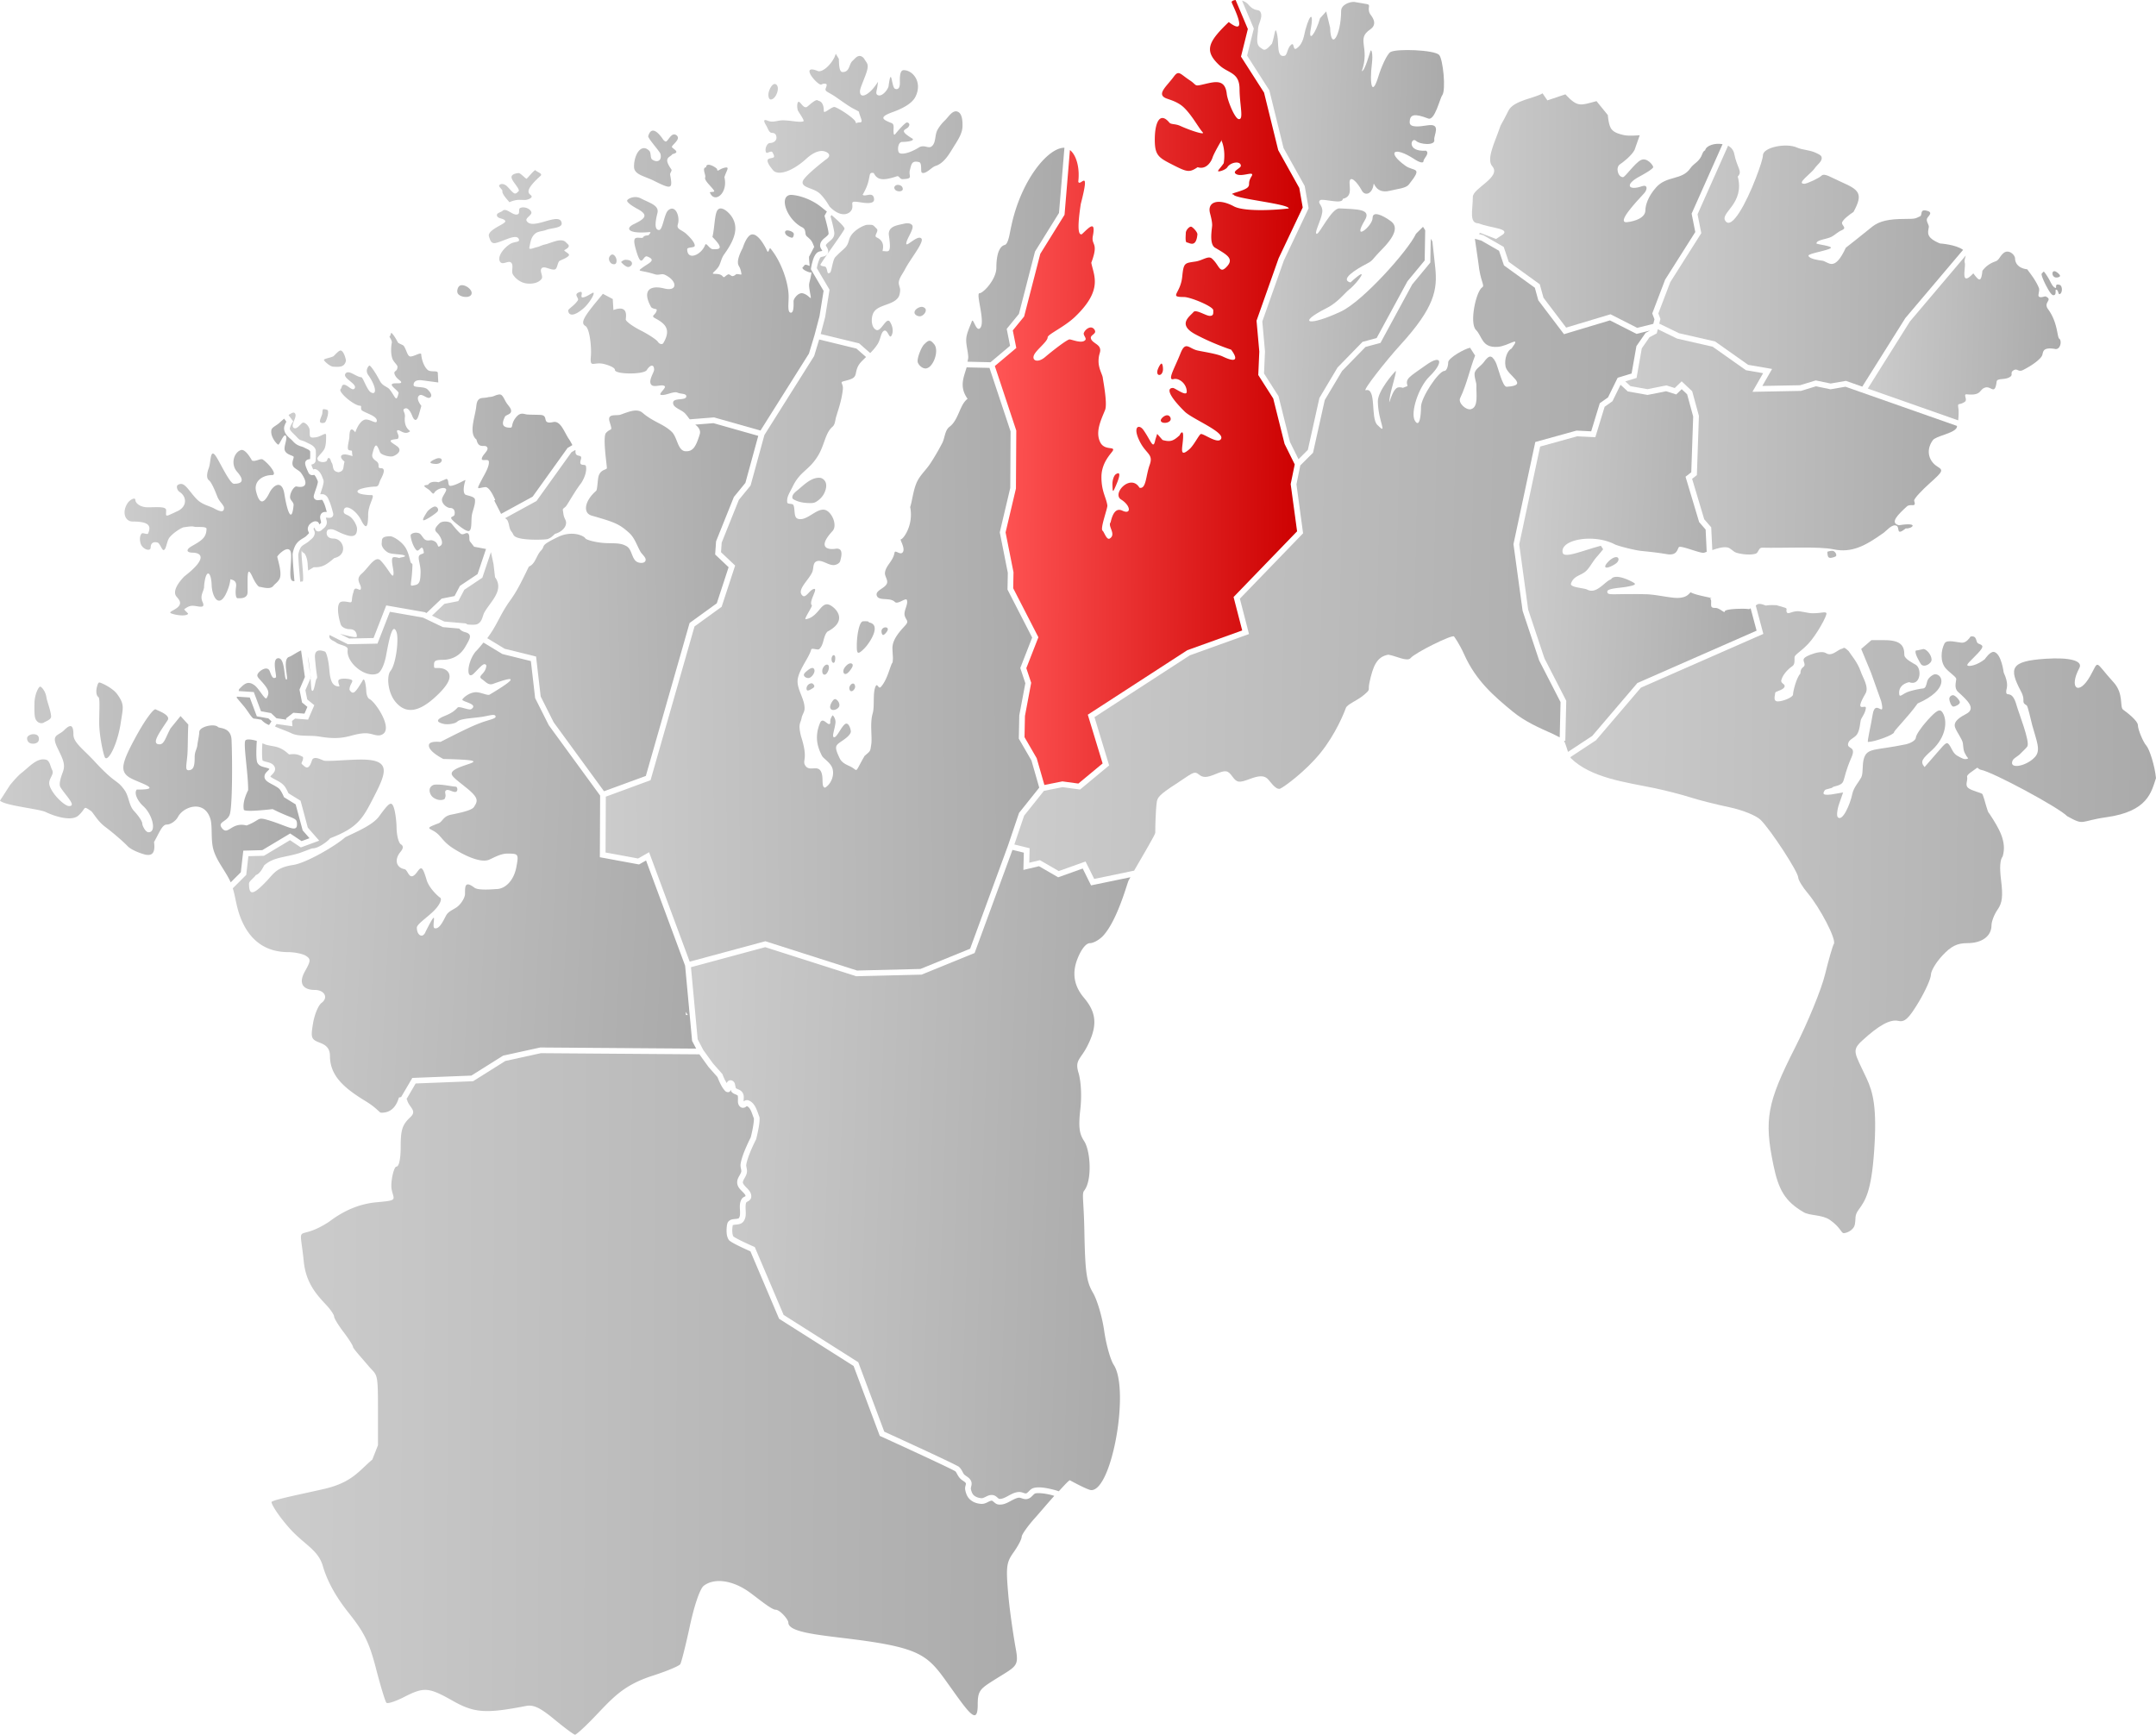 <svg xmlns="http://www.w3.org/2000/svg" xmlns:xlink="http://www.w3.org/1999/xlink" width="569.217" height="458.025" version="1.0"><defs><linearGradient id="b"><stop offset="0" style="stop-color:#f55;stop-opacity:1"/><stop offset="1" style="stop-color:#c00;stop-opacity:1"/></linearGradient><linearGradient id="a"><stop style="stop-color:#ccc;stop-opacity:1" offset="0"/><stop style="stop-color:#aaa;stop-opacity:1" offset="1"/></linearGradient><linearGradient xlink:href="#a" id="d" gradientUnits="userSpaceOnUse" gradientTransform="translate(-91.403 -360.9)" x1="493.393" y1="572.488" x2="647.72" y2="574.255"/><linearGradient xlink:href="#a" id="m" gradientUnits="userSpaceOnUse" gradientTransform="translate(-91.403 -360.9)" x1="479.776" y1="508.69" x2="542.361" y2="511.588"/><linearGradient xlink:href="#a" id="l" gradientUnits="userSpaceOnUse" gradientTransform="translate(-91.403 -360.9)" x1="507.978" y1="473.404" x2="595.305" y2="474.465"/><linearGradient xlink:href="#a" id="o" gradientUnits="userSpaceOnUse" gradientTransform="translate(-91.403 -360.9)" x1="571.882" y1="454.931" x2="622.794" y2="456.257"/><linearGradient xlink:href="#a" id="p" gradientUnits="userSpaceOnUse" gradientTransform="translate(-91.403 -360.9)" x1="516.349" y1="439.856" x2="596.631" y2="440.612"/><linearGradient xlink:href="#a" id="q" gradientUnits="userSpaceOnUse" gradientTransform="translate(-91.403 -360.9)" x1="466.877" y1="423.642" x2="533.875" y2="423.465"/><linearGradient xlink:href="#a" id="s" gradientUnits="userSpaceOnUse" gradientTransform="translate(-91.403 -360.9)" x1="346.903" y1="490.73" x2="514.403" y2="494.23"/><linearGradient xlink:href="#a" id="r" gradientUnits="userSpaceOnUse" gradientTransform="translate(-91.403 -360.9)" x1="405.903" y1="408.48" x2="459.653" y2="409.98"/><linearGradient xlink:href="#a" id="k" gradientUnits="userSpaceOnUse" gradientTransform="translate(-91.403 -360.9)" x1="207.369" y1="432.657" x2="297.525" y2="436.016"/><linearGradient xlink:href="#b" id="j" gradientUnits="userSpaceOnUse" gradientTransform="translate(-91.403 -360.9)" x1="341.719" y1="474.73" x2="422.683" y2="475.084"/><linearGradient xlink:href="#a" id="t" gradientUnits="userSpaceOnUse" gradientTransform="translate(-91.403 -360.9)" x1="261.109" y1="673.781" x2="377.428" y2="677.67"/><linearGradient xlink:href="#a" id="u" gradientUnits="userSpaceOnUse" gradientTransform="translate(-91.403 -360.9)" x1="151.464" y1="730.896" x2="357.101" y2="731.603"/><linearGradient xlink:href="#a" id="c" gradientUnits="userSpaceOnUse" gradientTransform="translate(-91.403 -360.9)" x1="78.499" y1="567.008" x2="160.169" y2="566.477"/><linearGradient xlink:href="#a" id="e" gradientUnits="userSpaceOnUse" gradientTransform="translate(-91.403 -360.9)" x1="238.153" y1="554.98" x2="353.153" y2="553.98"/><linearGradient xlink:href="#a" id="n" gradientUnits="userSpaceOnUse" gradientTransform="translate(-91.403 -360.9)" x1="280.378" y1="414.272" x2="359.75" y2="415.333"/><linearGradient xlink:href="#a" id="f" gradientUnits="userSpaceOnUse" gradientTransform="translate(-91.403 -360.9)" x1="139.84" y1="608.02" x2="262.346" y2="614.207"/><linearGradient xlink:href="#a" id="i" gradientUnits="userSpaceOnUse" gradientTransform="translate(-91.403 -360.9)" x1="111.556" y1="519.278" x2="164.589" y2="519.631"/><linearGradient xlink:href="#a" id="g" gradientUnits="userSpaceOnUse" gradientTransform="translate(-78.677 -364.954)" x1="192.572" y1="533.716" x2="278.753" y2="531.67"/><linearGradient xlink:href="#a" id="h" gradientUnits="userSpaceOnUse" gradientTransform="translate(-78.677 -364.954)" x1="155.183" y1="478.145" x2="229.786" y2="477.046"/></defs><g style="display:inline;opacity:1"><g style="opacity:1"><path style="fill:url(#c);fill-opacity:1;opacity:1" d="M13.535 184.264c-.306-.017-.474.418-.685 1.226-.292 1.114-.122 2.278.377 2.586.498.308.236 3.383.236 6.834 0 3.451 1.187 8.847 1.578 9.238.905.906 3.293-3.668 4.139-9.412.563-3.825 1.047-4.665-.987-7.422-1.233-1.671-4.265-3.03-4.658-3.05zm-15.68 1.09c-.416.063-1.488 2.098-1.488 4.57 0 .79-.065 2.564.139 3.484.381 1.72 1.92 1.796 2.4 1.399.215-.179 1.866-.721 1.858-1.522-.016-1.41-1.069-4.01-1.227-5.086-.25-1.7-1.357-2.895-1.682-2.845zm51.983 2.642-.086.272 1.904 2.25c1.048 1.237 2.137 3.283 2.694 3.283.245 0 1.084.144 1.916.289.628.68 1.3 1.12 2.039 1.396l.648-.966-.828-.788-3.047-.548-1.861-4.965zm-21.56 3.34c-.694.084-2.82 3.03-4.926 6.867-3.936 7.171-4.463 9.339-2.106 10.998 2.02 1.422 9.919 3.391 2.135 3.33-.807.972.255 3.053 1.742 4.399 2.384 2.157 3.608 6.865 1.367 6.865-.825 0-1.658-1.77-1.658-2.291 0-.522-.809-1.847-2.184-3.33-1.375-1.484-1.31-3.823-2.46-5.451-2.119-3-2.185-1.378-7.946-7.633-3.053-3.315-5.582-4.929-5.582-7.11 0-2.817-.948-2.641-2.476-1.113-1.529 1.529-3.454 1.047-1.793 4.547 1.387 2.925 2.27 4.374 1.482 6.463-.583 1.544-1.12 3.28-.629 4.057 1.44 2.273 4.346 4.953 2.262 4.953-1.163 0-4.402-3.046-5.133-5.397-.563-1.813 1.373-2.814.656-4.168-.484-.915-.588-2.393-1.586-2.67-2.373-.659-4.554 2-6.51 3.498-1.16.89-3.011 3.19-3.011 3.19l-2.649 4.11c1.246 1.325 10.245 2.151 12.057 3.01 3.007 1.428 7.006 2.41 8.649.925 2.2-1.991 1.061-2.702 3.273-1.237.633.42 1.687 2.648 3.75 4.194 2.062 1.546 4.74 3.847 5.951 5.117 1.211 1.27 4.592 2.309 5.067 2.309.475 0 2.46.442 1.92-3.377 1.39-2.476 2.163-4.623 3.34-4.623 1.045 0 2.397-.93 3.005-2.065 1.442-2.695 6.897-4.562 8.512.498.644 2.019.048 5.667.867 8.34.94 3.066 3.21 5.565 4.523 8.488l2.667-2.664.652-5.703 5.021-.139 7.354-4.4 3.015 2.016 2.092-.77-1.808-2.066-1.848-6.862-3.076-1.894-.094-.217s-.154-.359-.375-.789c-.22-.43-.532-.94-.693-1.115-.37-.404-1.143-.836-1.905-1.238-.38-.202-.758-.4-1.097-.627-.34-.229-.667-.477-.873-.907-.217-.452-.093-.989.095-1.302.19-.314.417-.527.614-.723.196-.196.363-.372.433-.477.022-.032.022-.03.028-.037-.02-.038-.056-.077-.211-.152-.2-.097-.54-.191-.916-.287-.377-.096-.79-.192-1.198-.403-.407-.21-.85-.622-.959-1.2-.188-.996-.167-2.427-.123-3.677.034-.936.072-1.361.098-1.712-1.325-.39-2.599-.546-2.988-.157-.675.675.721 8.648.701 13.178 0 0-1.597 2.864-1.145 5.133.152.76 7.6-.149 7.6-.149 5.724 2.883 6.436 2.098 6.436 4.063 0 2.29-2.53.366-7.534-1.133-3.187-.955-1.961-.064-5.78 1.395-4.028-1.05-4.901 2.868-6.538.644-1.233-1.674 1.506-1.552 2.135-3.652.664-2.216.674-13.926.443-19.56-.14-3.433-3.158-3.01-3.582-3.434-1.006-1.007-4.943-.089-4.943 1.328 0 .814-.44 2.788-.487 3.336-.108 1.257-.724 1.666-.724 3.316 0 2.262-.263 3.434-1.67 3.434-.896 0-.472-1.469-.268-3.903.18-2.151.087-5.074.26-8.15l-2.053-2.254-2.636 3.242c-1.306 2.372-1.645 4.223-2.895 4.223-2.38 0 .027-3.163 2.106-6.336.923-1.409-2.55-2.537-3.122-2.89a.18.18 0 0 0-.119-.022zm-32.104 6.576c-.64-.016-1.324.23-1.631.693-.29.438-.022 1.221.408 1.522.647.451 1.846.386 2.356-.215.362-.427.314-1.325-.121-1.678-.26-.21-.629-.312-1.012-.322z" transform="translate(12.727 -4.055)"/><path style="fill:url(#d);fill-opacity:1;opacity:1" d="M451.73 163.51c-.375.02-.633.19-.91.431l2.004 7.489-32.334 14.199-11.844 13.879-6.77 4.46c.05.063.061.204.114.257 5.31 5.245 14.592 6.382 22.07 7.92 3.026.638 7.3 1.738 9.5 2.447 2.2.708 6.808 1.874 10.239 2.592 3.5.731 7.146 2.203 8.308 3.351 2.685 2.652 9.89 13.698 9.926 15.219.016.645 1.118 2.47 2.451 4.055 3.37 4.004 7.667 12.317 6.96 13.462-.324.523-1.38 4.18-2.348 8.13-.968 3.948-4.553 12.68-7.967 19.404-7.301 14.376-8.125 18.866-5.658 30.81 1.347 6.524 2.997 9.596 8.011 12.52 1.634.952 4.872.591 6.932 2.035 2.75 1.927 2.975 3.449 3.594 3.482.619.034 2.643-.651 2.974-2.306.331-1.655-.168-2.3 1.008-3.89 1.774-2.4 3.35-4.847 4.088-15.444.805-11.562-.293-15.562-2.006-19.25-3.126-6.732-4.055-7.276-1.148-9.95 4.445-4.088 7.41-5.699 9.57-5.199 1.646.381 2.727-.62 5.317-4.927 1.787-2.974 3.25-6.237 3.253-7.254.003-1.018 1.376-3.314 3.051-5.102 2.32-2.474 3.888-3.25 6.569-3.25 3.872 0 6.377-1.848 6.377-4.705 0-1.017.723-2.881 1.607-4.143 1.244-1.776 1.45-3.529.92-7.775-.433-3.463-.254-5.46.43-6.283 1.137-3.888-.896-7.304-3.532-11.317-.558-.345-1.063-3.345-1.806-5.095-.17-.398-2.864-.864-3.801-1.692-.887-.783-.017-1.91-.26-2.91-.145-.599 1.666-1.618 2.69-2.412.357.293.688.51.931.555 3.228.587 20.726 10.05 22.791 12.248 4.713 2.627 3.208 1.284 10.367.283 10.98-1.535 11.864-6.67 13.092-10.328-.304-3.259-1.73-7.674-2.552-8.584-.824-.91-2.223-4.226-2.223-5.389 0-1.163-2.887-3.373-3.89-4.092-1.004-.718.255-4.17-2.54-7.242-5.25-5.77-3.705-5.963-6.201-1.578-3 5.27-5.69 3.172-2.832-2.168 1.034-1.932-2.524-2.884-8.94-2.457-9.212.613-9.751 2.426-6.458 8.62 1.389 2.612-.187 2.716 1.494 3.693.326.19 1.063 3.752 1.445 5.15 1.185 4.343 2.367 6.685.742 8.48-2.169 2.397-6.832 3.344-5.947 1.038.316-.825 1.344-1.052 2.3-2.114.492-.545 1.314-1.203 1.632-1.717.77-1.246-2.317-8.974-2.834-10.859-1.282-4.667-2.995-1.666-2.707-3.996.06-.483.708-1.66-.694-4.654 0 0-.6-4.982-2.549-5.446-1.013-.24-2.455 1.932-2.455 1.932-2.051 1.614-4.108 1.959-4.527 1.672-.424-.29.813-1.233 2.678-3.217 1.74-1.852 1.465-2.099.175-2.594-.837-.32-.188-2.207-2.074-1.859-.325.526-1.172 1.627-2.22 1.627-1.049 0-4.029-.972-4.645.18-.92 1.717-1.3 4.882.41 6.703 1.147 1.22 2.68 2.152 2.68 2.719 0 .566-.66 2.358.44 3.353 2.588 2.343 4.84 4.425 2.197 5.84-1.563.836-3.478 1.926-2.957 3.54.384 1.191 1.92 3.12 2.068 4.22.174 1.29.043 1.952.85 3.181-.101.023.609.799.537.836-.977.506-1.936-.258-2.541-.543-1.359-.639-1.732-1.909-2.157-2.613-.913-1.513-1.083-1.146-3.47 1.598l-3.33 3.826c-1.286-1.51-.53-2.215 2.015-4.528 3.752-3.53 4.063-7.753 2.735-9.869-.682-1.085-1.537-.652-3.948 2-1.693 1.862-3.091 3.94-3.107 4.617-.016.678-1.267 1.486-2.78 1.8-7.967 1.649-10.075.813-10.953 3.77-.483 1.632-.117 3.87-.697 4.97-.58 1.1-1.994 2.638-2.324 4.236-.607 2.94-2.625 7.478-3.844 6.26-.365-.365-.201-1.99.363-3.61l1.028-2.943-3.074.525c-2.95.396-2.011-.637-1.786-1.08.208-.407 1.909-.415 2.233-.918 3.927-1.05 1.827-.942 4.844-7.808 1.408-3.206-1.441-1.982-.84-3.81.34-1.036 1.605-1.238 2.31-2.276.676-.994.797-2.83.95-3.614.063-.62 1.208-1.787 1.376-3.3.138-1.233-3.324 1.688-.1-3.846.983-1.685-.708-4.187-1.247-5.775-.87-2.56-2.696-4.556-3.203-5.424-1.524-1.415-1.079-.697-2.075-.533-1.191.515-2.46 1.983-3.917 1.062-.872-.551-2.652-.152-4.14.434-2.72 1.071-1.503 1.578-1.503 2.644 0 .78-1.082.494-1.111 2.32-1.1 1.181-1.942 4.81-1.942 5.532 0 .732-2.625 1.824-4.021 1.824-1.375 0-.682-1.71-.682-2.234 0-.49 2-.643 2.434-1.565.395-.84-1.081-.852-.815-1.842.477-1.772 2.303-3.29 2.899-3.664.699-.44.58-1.512.58-2.287 0-.774 1.452-1.335 3.638-3.633 2.187-2.298 5.08-7.607 4.786-8.082-.294-.475-1.24.03-3.655.03-1.342 0-3.004-.612-4.205-.528-1.408.099-2.273.86-2.582.307-.414-.74.444-.968-.678-1.299l-2.046-.601c-.702-.025-1.687-.102-2.873.087-.796-.329-1.315-.453-1.708-.431zm29.625 9.57-2.697 2.32 2.582 6.245 2.71 7.601c1.114 4.971-1.55-.986-2.268 3.479-.524 3.253-1.531 7.248-1.213 7.24 1.821-.043 6.865-1.894 6.865-2.574 0-.439 3.648-3.979 6.227-7.594 8.264-3.643 6.704-7.717 4.617-7.717-.486 0-1.826.853-2.09 1.861-.264 1.009-.378 1.849-1.14 1.9-.764.053-2.4.405-3.637.784-1.838.563-2.641 2.037-2.641.324 0-1.403.939-2.361 2.611-2.781 3.048 1.19 3.497-3.526 1.78-4.588-.55-.34-3.012-1.532-3.012-2.58 0-2.405-.867-3.92-5.276-3.92zm13.784 2.334c-1.464.35-1.935.41-2.082.41.018.012.025.03 0 .073-.377.608.99 2.895 1.33 3.445.72 1.166 2.874-.023 2.851-1.12-.027-1.333-1.333-2.715-2.1-2.808zm7.777 12.2c-.55 0-1 .45-1 1s.528 2.007 1.078 2.007 1.711-.589 1.711-1.139-1.239-1.869-1.789-1.869z" transform="translate(12.727 -4.055)"/><path style="fill:url(#e);fill-opacity:1;opacity:1" d="m203.541 93.691-1.314 4.354-13.143 20.875-3.65 13.334-3.098 3.795-4.527 11.277-.178 2.53 3.73 3.525-3.57 10.896-7.156 5.182-11.61 40.605-11.808 4.334-.069 14.752 8.58 1.582 2.909-1.658 10.722 28.897 19.979-5.393 24.21 7.735 16.73-.415 13.122-5.343 9.987-27.207.015-.041 2.914-8.614 5.33-6.672-2.056-7.171-3.338-5.77.125-6.139 1.601-8.494-1.337-4.01 3.138-8.039-6.513-12.677.085-4.426-2.125-10.686 2.772-11.738.088-14.887-5.578-16.79-6.03-.141c-.751 2.593-2.032 5.113.254 8.31-2.107 1.509-2.333 5.552-4.763 7.367-1.264.944-1.215 2.916-1.936 4.319a60.16 60.16 0 0 1-3.15 5.396c-1.08 1.654-2.634 3.009-3.489 4.79-1.002 2.087-1.332 5.37-1.822 6.7.968 4.69-1.806 8.52-2.463 8.52-.385 0 1.396 2.582.41 3.52-.692.659-1.93-.876-2.084.037-.373 2.21-2.276 3.317-2.515 5.24-.115.92.78 1.829.553 2.728-.35 1.377-3.105 1.895-2.737 3.266.441 1.642 3.447.404 4.795 1.746.78.776 2.904-1.246 3.168-.52.426 1.172-.915 2.823-.566 4.155.313 1.199 1.238 1.351.156 2.547-1.194 1.32-3.498 3.643-3.398 6.15.11 2.747.192 1.894.05 3.614-.616.664-1.297 4.541-3.119 6.503-.633.682-.885-1.159-1.37-.168-.815 1.661-.223 5.285-.774 7.14-.77 2.588-.119 6.11-.36 8.054-.323 2.096-.135 1.741-1.789 3.187-2.638 4.57-1.668 4.01-3.35 3-.864-.52-2.525-.93-3.212-2.373-1.633-3.423-1.102-3.387 1.033-4.883 1.207-.845 1.904-1.612 1.904-2.216 0-.604-.644-2.754-1.65-1.844-1.08.977-2.067 3.51-2.807 3.367-.642-.125.266-2.209.404-3.853.08-.951-.5-1.763-.742-1.946-.943 1.283-.492 1.845-.675 2.17-.493.87-1.907-1.958-2.676-.107-1.159 2.893-1.135 5.538.584 8.738.323.602 2.297 1.783 2.726 3.293.546 1.922-.456 4.127-1.965 5.027-.976-.14-.463-2.043-.834-3.576-.706-2.92-3.196-.397-4.38-2.254-.931-1.458.905-1.454-1.159-7.822-.794-3.368-.095-3.217.19-4.79.144-.796.718-1.497.762-2.306.15-2.786-2.344-5.46-1.748-8.185.58-2.654 2.997-5.55 3.5-7.512.152-.595 1.723.246 2.162-.172 1.266-1.206.968-3.377 2.144-4.592 5.119-2.68 2.68-5.756.975-6.82-1.41-.88-2.173-.101-3.112 1.03-.775.934-1.92 2.293-3.613 2.52-.581.079 1.868-3.455 1.625-3.679-.917-.845 1.634-4.41.633-4.32-1.185.105-2.199 2.565-3.094 1.781-1.72-1.506 1.798-4.206 2.608-6.344.328-.866.115-2.151.912-2.625 1.482-.881 3.432 1.265 5.105.844.536-.135 1.166-.48 1.313-1.012.308-1.119.996-3.625-1.282-3.238-1.397.238-5.15.096-.75-4.674 1.272-1.377.106-4.492-1.527-5.412-2.318-1.306-5.21 3.08-7.693 2.125-1.057-.406-.61-2.402-1.067-3.54-.225-.564-1.592-.185-1.658-.741-.174-1.472.565-2.402 1.445-4.205 2.018-4.133 4.198-4.115 6.637-8.053 1.803-2.91 1.915-6.063 3.863-7.719.72-.61.7-1.754.975-2.656.724-2.38 1.476-4.512 1.764-7.254.158-1.5-.909-1.814.154-2.092 2.483-.648 3.042-.835 3.305-2.238.391-2.088 1.124-2.646 2.43-3.951.032-.033.185-.178.238-.227l-2.545-2.232zm29.135.334c-.377.007-.786.327-1.422.963-.81.81-1.995 3.908-1.662 4.776.333.867 1.246 1.576 2.03 1.576 1.976 0 3.714-4.68 2.286-6.4-.51-.615-.855-.922-1.232-.915zm-28.918 36.188c-2.102-.177-3.977 1.612-5.578 2.984-.723.62-1.829 1.337-1.715 2.282.044.362.516.541.847.695 1.198.554 2.574.71 3.893.713.46 0 .952-.028 1.357-.244 1.007-.54 1.895-1.433 2.375-2.47.398-.857.662-1.952.29-2.821-.244-.57-.852-1.087-1.47-1.14zm12.295 37.883c-.382-.025-.818 0-.897.004-1.1.044-1.64 3.918-1.672 6.15-.035 2.496.181 2.823 2 1.004 1.285-1.285 4.733-6.324 1.141-6.867.137-.194-.19-.267-.572-.291zm5.004 1.61c-.583 0-1.059.45-1.059 1s.199 1 .441 1c.243 0 .72-.45 1.059-1 .34-.55.141-1-.441-1zm-13.631 7.34c-.345-.062-.574.51-.61.858-.042.42.09 1.138.512 1.16.29.016.394-.466.432-.753.057-.433.095-1.186-.334-1.264zm4.273 2.17c-.627.101-1.352.88-1.629 1.468-.183.389-.218 1.093.17 1.279.512.245 1.107-.434 1.455-.881.374-.48 1.019-1.373.537-1.744a.63.63 0 0 0-.271-.121.759.759 0 0 0-.262 0zm-6.119.323c-.486.017-.98.653-1.137 1.135-.16.491-.108 1.374.393 1.5.565.142 1.025-.72 1.19-1.28.126-.43.182-1.167-.239-1.322a.54.54 0 0 0-.207-.033zm-3.898.887c-.495.036-1.128.583-1.53.924-.31.263-.747.664-.62 1.05.163.503.962.818 1.456.63.838-.321 1.741-1.79 1.127-2.444a.513.513 0 0 0-.433-.16zm-.082 4.056c-.32-.036-.725.157-.953.373-.342.324-.572.946-.36 1.366.214.425 1.088-.165 1.498-.407.621-.366.626-.72.096-1.21a.488.488 0 0 0-.281-.122zm10.798.063c-.413.06-.794.59-.878 1.006-.073.357.084.928.441 1 .476.096.963-.524 1.059-1 .072-.357-.085-.928-.442-1a.533.533 0 0 0-.18-.006zm-4.69 4.1c-.166.02-.337.143-.442.267-.535.63-1.186 1.86-.573 2.414.557.503 1.842-.04 2.127-.734.273-.664-.28-1.68-.953-1.932a.332.332 0 0 0-.16-.015z" transform="translate(12.727 -4.055)"/><path style="fill:url(#f);fill-opacity:1;opacity:1" d="m90.2 165.598-3.268 8.398-7.819.158-4.384-2.209-.46-.216c-.29 1.272 1.099 1.44 1.788 2.001.869.71 3.174.767 3.013 1.877-.488 3.379 4.705 7.618 7.877 6.278 1.097-.464 1.898-2.915 2.213-4.496.72-3.839 1.695-9.315 2.787-6.47.67 1.748-.096 8.485-1.58 10.298-1.06 1.295-.77 5.73 1.399 8.254 2.266 2.639 5.345 3.136 10.086-1.07 2.116-1.879 3.808-3.81 4.072-5.3.28-1.579-.986-2.664-2.94-2.664-1.067 0-1.127.107-1.127-.718 0-1.025.094-1.44 2.313-1.444 2.542-.005 4.674-1.205 5.973-3.488 1.184-2.083 2.018-3.277-.112-3.828-.739-.191-1.23-.569-1.502-.941l-4.355-.383-5.233-2.51zm24.716 8.113c-.653.787-1.218 1.53-2.13 2.45-2.293 2.92-2.465 7.77-.382 5.687 1.84-1.84 2.741-3.063 3.272-2.073-.163 2.397-2.622 2.665-1.076 3.672.85.539 1.628 1.75 3.046 1.104 10.36-3.739-.523 2.528-1.064 2.886-.602.403-2.499-.748-3.93-.591-1.608.176-2.863 1.286-3.275 1.824-.52.679 4.439 1.179 2.32 2.621-.583.397-3.177-.882-3.611-.41-1.295 1.407-2.418 1.77-3.793 2.375-2.173.955-1.506 1.554.107 1.933 1.021.24 3.01-.011 3.612-.613.742-.742 3.656-.872 6.148-1.195 1.913-.248 3.559-.881 3.895-.338.474.767-1.383.925-4.04 1.928-2.79 1.053-6.491 2.978-10.47 4.978 0 0-2.711-.31-3 .674-.505 1.722 3.781 3.83 3.781 3.83 17.167.397.952 1.38 2.278 4.207.374.8 2.123 2.02 4.18 3.715 3.078 2.538 2.51 3.351 1.618 4.764-.595.943-4.059 1.61-6.103 2.035-2.044.425-2.172 1.86-3.291 2.283-4.318 1.629-1.887 1.058.025 2.97 1.069 1.07 1.699 2.242 3.992 3.69 3.496 2.207 7.433 3.827 9.454 2.906 1.326-.604 3.039-1.586 4.724-1.586 2.977 0 3.044.103 2.387 3.604-.642 3.422-2.835 5.688-5.158 5.758-.583.017-4.823.456-5.891-.352-2.54-1.922-2.496-.373-2.496 1.623 0 .898-.83 2.36-1.844 3.25-1.013.89-2.49 1.215-3.174 2.504-.825 1.558-1.774 3.64-3.004 3.319-1.032-.27 1.399-6.598-2.382.906-.744 1.937-2.315.95-2.315-1.037 0-.898 2.295-2.383 4.223-4.201 1.928-1.819 2.471-3.406 1.933-3.739-.537-.332-2.915-2.49-3.564-4.658-1.002-3.345-1.354-3.7-2.342-2.35-2.275 3.262-2.452-.318-3.515-.521-2.24-.427-2.718-2.555-1.045-4.57.774-.934.8-1.558.078-2.004-.577-.357-1.08-2.31-1.12-4.34-.038-2.03-.391-4.507-.785-5.504-.607-1.542-1.183-1.167-3.841 2.5-1.722 2.376-6.526 4.29-8.916 5.492-2.634 2.332-10.321 6.806-13.752 7.32-4.362.655-5.09 2.208-6.907 4.133-3.769 3.997-4.755 3.921-4.755.785 0-.652 1.303-1.464 1.779-2.232 1.002-.338 1.644-1.46 2.209-2.557 2.45-2.241 5.528-2.085 9.27-3.257.732-.23 2.774-1.045 3.447-1.27 1.37.17 4.08-1.823 4.72-2.654 7.58-2.905 8.682-5.326 11.914-11.666 3.105-6.09 3.863-9.112-3.705-9.112-3.493 0-9.115.573-9.935.258-.942-.361-2.682-1.31-3.098-.002-.948 2.987-1.844 1.57-2.574 1.008-.515-.396.379-.804.223-1.936-1.425-.783-2.032-.86-3.682-.677-2.537-2.356-3.771-1.936-6.246-2.61-.213-.17-.54-.199-.793-.34-.023.35-.042.518-.065 1.141-.043 1.212-.03 2.662.098 3.344.01.053-.004.056.174.148s.506.187.879.282c.372.095.79.19 1.201.39.411.2.862.569 1.02 1.135.134.483-.047.946-.247 1.242-.199.296-.43.51-.62.701a3.365 3.365 0 0 0-.339.381c.04.045.091.116.28.242.241.163.583.348.96.547.755.399 1.652.833 2.31 1.55.386.42.678.97.923 1.446.182.354.25.514.31.65l3.196 1.97 1.91 7.101 3.016 3.445-4.854 1.787-2.863-1.912-6.875 4.114-4.111.113-.567 4.932-3.55 3.546c.856 2.775.942 5.426 2.515 8.856 2.424 5.284 6.48 7.967 12.08 7.994 1.769.008 3.892.45 4.717.98 1.319.85 1.287 1.342-.256 4.075-1.948 3.451-.227 4.93 2.6 4.93 2.573 0 3.642 2.057 1.779 3.42-.84.613-1.846 3.016-2.238 5.34-.662 3.917-.528 4.294 1.87 5.206 1.833.697 2.589 1.715 2.589 3.489 0 5.386 4.038 8.632 9.449 11.937 2.879 1.759 3.605 2.991 3.992 3.01 2.345.112 3.958-1.26 4.764-3.994l.584-.133 2.955-5.043 15.584-.615 8.396-5.274 9.795-2.148 41.16.299-1.07-2.043-1.842-19.844-10.314-27.793-1.848 1.055-10.353-1.909.074-16.283-13.555-18.574-3.6-7.158-1.128-9.778-7.512-1.859zm-43.393 2.101c-.643.069-1.212.507-1.093 1.934.384 4.63.696 4.976.511 5.451-.4 0-.71 4.05-1.345 3.147-.161-.23-.22-1.578-.326-3.223l-1.366 3.176.485 2.432 1.869 1.529-1.649 3.8-3.431-.267-.807.627.12 1.4-4.202-.597-.426.634c.484.296 3.095 1.208 4.383 1.825 1.925.922 4.715.467 7.19.83 6.926 1.23 8.304-.64 11.968-.842 2.25-.124 3.45 1.139 4.916.24 2.725-1.67-2.019-8.633-3.525-9.303-.413-.183-.78-1.083-.815-2-.043-1.137-.416-4.278-1.054-2.685-1.782 2.842-2.376 3.866-3.381 2.266 0-1.414 1.059-2.13.646-2.545-.412-.416-3.6-.725-3.6.232 0 1.117.827 1.594-.296 1.38-1.25-.236-1.842-1.473-2.068-4.323-.175-2.196-.662-4.346-1.084-4.778a.185.185 0 0 0-.077-.05c-.18-.055-.9-.358-1.543-.29zm-2.253 7.31.046-.112-.134-.934c.027.365.065.703.088 1.045zm-.088-1.046c-.123-1.618-.3-3.372-.68-4.72zm33.619 29.135a9.306 9.306 0 0 0-.756.023c-.56.042-1.149.533-1.299 1.075-.208.749.184 1.695.774 2.203.773.666 2.095 1.035 3.007.576.245-.123.29-.475.358-.74.13-.502-.3-1.208.086-1.553.723-.647 2.28.904 2.908.164.264-.31.14-1.169-.266-1.193-1.222-.075-3.036-.54-4.812-.555zm65.513 60.01c.182.284.367.566.553.842l-.508-.006-.01-.239c-.009-.212-.025-.39-.035-.597z" transform="translate(12.727 -4.055)"/><path style="fill:url(#g);fill-opacity:1;opacity:1" d="M168.156 108.406a3.971 3.971 0 0 0-.55.002c-1.248.088-2.646.689-3.792 1.082-1.078.37-3.577-.431-2.878 1.846.884 2.88.427 1.466-.948 2.984-.915 1.012.237 8.457.237 9.254 0 .545-1.667.254-2.205 2.219-.25.911-.287 3.518-.635 3.816-2.968 2.541-3.617 5.821-1.182 6.528 6.048 1.754 7.197 2.13 9.902 4.554 1.426 1.278 2.022 3.254 2.956 4.926.464.832 1.755 1.694 1.312 2.537-.324.616-1.437.55-2.07.262-1.518-.688-1.387-3.255-2.797-4.145-1.74-1.096-3.74-.722-6.102-.91-2.59-.205-4.645-.877-4.847-1.205-.495-.8-3.658-2.102-7.227-.38-5.142 2.48-3.16 2.225-4.5 3.6-1.232 1.265-1.479 3.56-3.2 4.22-2.386 4.947-3.321 6.692-4.939 8.95-2.769 3.868-3.366 6.4-6.05 9.96l4.591 2.785 8.3 2.053 1.218 10.549 3.424 6.808 13.293 18.217 11.05-4.055 11.546-40.37 7.181-5.2 3.123-9.53-3.554-3.36.242-3.471 4.7-11.71 3.042-3.726 3.4-12.418-11.828-3.35-4.81.381c1.21.92 1.461 1.852 1.138 2.7-1.001 3.25-1.795 4.416-3.691 4.334-2.095-.091-2.138-3.673-3.65-5.125-2.227-2.137-4.76-2.504-7.754-5.059-.415-.354-.909-.516-1.446-.553zm-16.285 10.412-.986.582-9.246 12.891-8.284 4.525c.243.175.517.388.618.582.575 1.11.351 2.127 1.138 3.057.543.642.229 1.18 1.926 1.63 2.298.61 7.053.418 7.527.249.825-.294 1.115-.578 1.95-1.371 2.006-.53 3.472-2.227 2.757-3.711-.605-1.258-.46-1.436-.666-2.514-.11-.58.507-.537 1.026-1.345.99-1.542 2.474-4.154 3.842-5.881.448-.703 1.548-2.682 1.228-4.408-.152-.82-2.017.34-1.347-1.764.561-1.766-1.633-.169-1.405-2.387-.03-.058-.049-.079-.078-.135zm-22.254 26.965-2.271 6.758-4.766 3.186-1.578 2.988-3.682.73-3.265 3.108 3.248 1.556 5.677.5.413.272c1.047.084 2.153.167 2.736-.147 1.254-.674 1.235-2.128 1.789-3.097 1.626-2.844 5.276-5.811 2.78-9.223l-.401-3.455-.68-3.176z"/><path style="fill:url(#h);fill-opacity:1;opacity:1" d="M122.068 75.303c-.17-.01-.332.005-.48.05-.737.227-1.12 1.587-.672 2.213.69.964 3.14 1.23 3.555.12.377-1.014-1.209-2.317-2.403-2.383zm-18.726 12.6c-.039-.019-.064-.014-.074.017l-.309.865c-.012.035-.07.003-.104.022-.158.09.726 1.094.588 1.699-.14.62-.372 2.533.108 4.066.321 1.029 1.408 1.762 1.394 2.28-.039 1.467-1.185.89-.715 2.066.421 1.052 1.532 1.574 1.663 1.885.342.812-2.398-.006-2.467.795-.045.514 1.927 1.746 1.804 2.232-.664 2.65-.798.95-2.384-1.03-.582-.725-1.816-.842-2.534-2.195-1.318-2.484-2.602-4.313-2.851-4.064-.25.25-1.112 1.23-.23 2.488 2.206 3.15 2.26 5.475.664 4.545-.975-.567-2.067-3.934-2.471-3.959-1.438-.087-3.37-2.13-4.213-.963-.898 1.244 3.334 2.73 2.387 3.936-.655.833-2.044-1.341-3.032-.957-.4.156-.291.764-.644 1.117-.73.73 3.559 4.377 5.146 4.377.607 0-.106.907.62 1.338 1.311.779 3.964 1.457 3.792 2.734-.126.941-2.096-.823-3.318-.345-1.524.595-2.348 3.312-2.363 3.294-1.225-1.614-1.526-.39-1.555 1.17-.017.93-.755 3.143-.205 3.483.55.34.916-.162.916.695 0 1.117.62 1.033-.992.627-2.047-.516-2.594.558-1.002 1.75-.442 1.77-.051 2.435-1.553 2.815-1.9-.222-1.25-1.654-1.832-2.51-.277-.408-.297-1.228-.789-1.25-.377-.017-.347.736-.687.898-.553.265-1.297.24-1.838-.047-.232-.122-.226-.01-.46-.638-.176-.477 1.54-1.741 1.932-2.807.4-1.086.36-2.482.36-3.453 0-.895-1.293.386-2.715.584-1.725.24-1.608-.098-1.608-1.725 0-1.172-1.355-2.444-1.912-2.1-.554.343-1.503 1.817-2.261 1.368-1.14-.676 1.203-3.145.168-3.973-.352-.281-.903.149-1.305.352-.105.053-.18.152-.275.219l1.224 1.644-.281.436s-.187.294-.361.664c-.174.369-.262.846-.262.843.098.612.95 1.239 1.78 2.131.299.323.564.596.821.758.366.23 1.054.305 1.82.73.304.169.753.344 1.206.604.453.26.958.645 1.185 1.287.092.259.056.261.063.362.007.1.01.215.014.345.006.261.005.581 0 .904a20.61 20.61 0 0 1-.032.918c-.008.135-.02.256-.033.366-.014.11.018.15-.103.404-.176.367-.504.523-.725.596-.124.04-.203.047-.3.064.06.21.094.384.196.623.115.267.205.46.3.668.22-.056.523-.204 1.009.108.525.337.865.807 1.106 1.27.24.46.38.914.507 1.214.197.462.118.815.045 1.205-.072.39-.193.804-.328 1.227-.186.58-.342 1.055-.498 1.539.123-.012.227-.028.367-.03.275-.004.601-.006.96.23.69.456.86 1.142 1.032 1.513.548 1.172 1.036 3.238 1.047 3.287.063.202.08.549-.115.82a.917.917 0 0 1-.617.373c-.327.059-.533.014-.75-.008a4.851 4.851 0 0 0-.42-.025c.01.075.019.145.053.273.095.363.33.904.082 1.578-.27.733-.833 1.04-1.073 1.27l-.017.018-.02.015c-.247.208-.39.363-.752.463a.982.982 0 0 1-.707-.09.915.915 0 0 1-.367-.418 3.505 3.505 0 0 1-.203-.482c-.014.01-.023.013-.037.023a.742.742 0 0 0-.232.313c.009.013.028.1.101.265.103.232.315.623.19 1.159a2.131 2.131 0 0 1-.553.998c-.232.244-.477.416-.627.562-.913.885-1.936 1.218-2.356 1.772-.372.49-.592 1.195-.757 1.943.002.012-.012.146-.01.287.003.197.013.476.031.815.036.677.099 1.604.18 2.693.072.97.19 2.306.285 3.473.2-.027.42-.09.601-.063.634.093-.596-8.148-.148-8.158.03.26.13.45.334.517.644.215 1.189 1.815 1.211 3.557l.098 1.186 1.492-.88c2.353.124 3.478-.788 5.422-2.415 3.68-.802 2.53-5.15-.246-5.15-2.239 0-1.91-2.145-1.414-2.323 1.592-.573 2.423.783 5.304 1.533 1.97.513 2.352-.58 2.352-1.781 0-.88-.884-2.436-1.71-3.121-.824-.685-1.806-.642-1.806-1.438 0-2.365 3.19-.529 4.592 2.252 1.235 2.45 1.847 2.23 1.861-1.445.01-2.673 1.988-5.146.918-5.146-.825 0-3.734-.144-3.734-.97 0-.824 3.593-1.277 4.674-1.277 1.08 0 .882-.843 1.47-1.943.855-1.596 1.265-2.926.04-2.926-1.267 0 .033-.986-1.247-1.87-1.311-.908-1.11-1.494-.89-2.317.675-2.518 1.037-2.253 1.885-.045.303.79 2.716 1.368 3.511 1.062 1.203-.461 2.431-1.577.998-2.625-1.51-1.105-2.964-1.623.155-1.918.803-.803-.656-2.074.015-2.3.593-.2 1.859 1.433 3.266.273.015-.22-1.667-.816-1.36-3.816.129-1.253-.87-1.783-.054-2.16.849-.44 1.587.869 2 1.921.364.93 1.085 1.963 1.738-.324l.666-2.332s-1.521-1.8-.66-2.66c.883-.882 2.29 1.243 3.125.314.5-.555-.346-1.554-.904-2.05-.942-.838-3.614-.294-3.614-1.112 0-1.17 1.136-1.38 2.268-1.23l4.25.562-.125-2.545c-.036-.724-1.897-.068-2.695-.785-1.266-1.136-1.674-3.565-1.674-4.043 0-.779-1.834.512-2.846.512-.821 0-1.008-1.695-1.781-2.803-.185-.265-1.415-.632-1.557-.926-.546-1.128-1.424-2.365-1.693-2.494zm-13.38 4.646c-.542-.081-1.68 1.4-2.013 1.556-.96.45-2.657.605-2.39 1.038.267.432 1.666 1.681 2.459 1.681.39 0 1.643.15 2.363-.201.744-.363.95-1.233.95-1.453 0-.26-.55-2.499-1.368-2.621zm42.065 11.605a.854.854 0 0 0-.312.008c-1.398.267-1.119.574-2.723.68-1.061.343-1.952.021-2.603.633-.574.538-.589 1.473-.701 2.252-.399 2.749-1.937 6.742.113 8.332.585 2.792 2.411.97 2.879 2.171.326.84-1.439 1.891-1.479 2.942-.025.67 1.675-.07 1.838.592.305 1.239-1.204 3.652-1.67 4.547-1.848 3.545-1.335 2.474.768 2.306.956-.076 2.004 2.02 2.552 3.258.024.053.042.084.065.137l-.277.113 1.824 3.572.056-.047 8.264-4.511 9.23-12.87 1.272-.75c-.272-.484-.547-1.05-.885-1.535-1.136-1.631-2.069-4.586-3.812-4.586-.416 0-1.422.38-2.03-.002-.707-.444.038-1.776-1.775-1.85-1.141-.045-2.615-.042-3.426-.103-.814-.06-1.77-.78-3.004.797-1.357 1.735-.681 2.68-1.466 2.68-1.886 0-2.512-.752-1.371-2.965.452-.5 1.555-.552 1.587-1.422.03-.799-.868-1.527-1.351-2.361-.553-.954-.886-1.909-1.563-2.018zm-46.64 3.875c-.152-.023-.255.343-.285 1.07-.02.493-.748 1.736-.62 2.233.147.566 1.163.347 1.34.17.333-.332 1.023-2.395.735-3.117-.12-.3-1.08-.342-1.17-.356zm30.322 12.953c-.18.02-.376.07-.582.149-.825.316-1.5.752-1.5.969 0 .216.675.392 1.5.392s1.5-.436 1.5-.969c0-.4-.38-.6-.918-.54zm2.12 5.47-2.056.888s-1.976-.55-2.757.662c-1.316.163-1.32.302-.028 1.12.948.598 1.256 1.671 1.684.98.653-1.057 2.685-1.647 3.098-.942.241.413-.84 1.687-1.043 2.467-.32 1.222 1.194 2.498 2.152 2.498.88 0 1.335.71 1.121 1.75-.198.963-2.493.07 1.176 2.932.54.421 2.144 1.662 2.705 1.369.773-.404.458-2.647.709-4.2.185-1.146.943-2.682.814-4.056-.087-.931-2.308-1.056-2.63-1.393-.727-.758-.12-3.088.117-3.705.155-.406-2.516 1.435-3.99 1.461-.825.015-.256-1.814-1.073-1.832zm-2.995 7.29c-.55 0-1.775.929-2.115 1.479-.34.55-1.417 2.156-.867 2.156s3.367-1.843 3.707-2.393c.34-.55-.175-1.242-.725-1.242zm2.53 3.963c-.466.023-.928.146-1.272.416-2.065 1.962-.939 2.122-.27 3.022.76 1.045 1.225 2.35.547 2.89-1.265 1.009-.152-.936-2.426-1.39-.291-.059-1.085.252-1.71-.157-.596-.388-1.015-1.494-1.616-1.695-1.15-.386-2.024.125-2.172.424-.187.38.478 2.957 1.457 4.008.755.809 1.536-2.017 1.944.388.299.78-.76.454-1.18 1.133-.42.679.415 2.443.373 4.393-.054 2.542-.353 3.142-1.607 3.386-1.658.324-.699.34-.534-5.476.004-.118-.173-.27-.414-.432-.3-.65-.528-2.77-1.61-4.29-1.195-1.677-3.26-2.731-3.778-2.731-2.565 0-2.2.861-2.32 1.842-.133 1.077 1.111 2.286 1.984 2.582 1.142.386 3.561.301 4.078.683.538.398-1.587.476-1.352.664-.88-.264-1.394-.32-1.68-.21-.756.29.094 3.036.094 4.077 0 2.294-1.344-1.152-3.441-3.25-1.397-1.396-3.136 1.838-4.822 3.364-2.209 1.772.03 3.036-.403 4.215-.255.696-1.619-1.167-1.898.738-.668 1.846-.184 2.732-.834 2.732-.53 0-2.428-.621-2.936.256-.76 1.314.005 4.436.393 5.588.231.688 1.282 1.25 2.336 1.25 1.243 0 1.918.695 1.918 1.979-.315.364-2.53-.25-4.467-.739l2.436 1.227 6.441-.13 3.35-8.608 10.156 1.775.478.228 3.997-3.798 3.404-.676 1.422-2.694 4.656-3.11 2.228-6.626-3.136-.596-1.088-1.386c-.362-.462.051-1.665-.518-2.117-.539-.43-1.299.665-2.066-.026-.798-.719-1.64-1.784-2.324-2.61-.26-.311-1.043-.552-1.819-.513z"/><path style="fill:url(#i);fill-opacity:1;opacity:1" d="M62.287 114.598c-.468.398-.92.815-1.38 1.222-.657.58-1.817 1.044-1.97 1.74-.335 1.537 1.008 3.37 1.74 3.887.36.254 1.44-2.932 2.01-2.361.634.633-.578 2.845-.228 3.871.431 1.264 2.352 1.334 2.352 1.777 0 .458-.612 1.488-.172 2.373.33.667 1.643 1.155 2.1 1.795 2.01 2.825 1.31 4.135-1.178 3.6-.574-.123-1.685 1.457-1.711 2.8-.017.859 1.017 1.316.935 2.16-.458 4.747-1.625 2.043-2.426-2.966-.611-3.824-2.881-2.46-3.959-.299-1.653 3.317-2.718 2.776-3.507-.37-.705-2.808 1.836-4.33 4.187-4.33 1.548 0-.714-2.93-2.432-4.112-.58-.4-1.986.693-2.859.258 0 0-1.651-3.172-2.92-2.75-1.837.61-2.782 3.697-1.006 5.718 2.444 2.78.71 3.174-.836 3.174-1.046 0-3.554-5.38-4.63-7.08-1.71-2.7-1.392 1.345-2 2.93-.41 1.064-.749 2.614.017 3.217.71.558 1.514 2.484 2.275 4.423.481 1.225 1.727 2.174 1.727 2.864 0 1.174-.81 1.148-2.572.187-1.404-.765-3.206-.973-4.719-2.564-2.178-2.29-3.208-4.78-4.906-3.653-.52.346-.103 1.48.447 1.82 1.897 1.173 2.141 3.846-.543 5.092-3.494 1.623-2.988 1.576-2.988-.25 0-1.047-2.38-.769-4.824-.769-2.126 0-3.29-1.163-3.3-1.922-.01-.833-1.443-.117-2.09.883-1.445 2.237-.737 4.797 1.393 4.797 4.795 0 4.778 1.448 4.047 3.187-.283.313-1.388-.324-1.68-.015-.714.757-.488 2.444-.04 3.152.737 1.166 2.398 1.585 2.41.506.01-.881.484-1.631 1.8-1.287.668.174 1.185 2.159 1.67 1.984.7-.251.752-2.395 1.526-3.346.943-1.157 2.731-2.316 3.617-2.642 2.145-.334 2.448-.281 3.068-.131.45.109 3.069-.177 3.063.496-.02 2.326-1.293 3.118-3.82 4.55-1.745.99-1.441 1.732.086 1.759 2.77.048 3.688 1.793-2.104 6.256-2.55 2.625-2.862 4.411-2.11 5.318.729.877 1.503 1.7.454 2.75-.818.818-2.373 1.252-2.031 1.594.341.341 3.737 1.111 4.65.285.157-.143-1.168-1.15-.982-1.281.891-.628 1.428-.893 2.18-.893 1.373 0 3.541.987 2.64-.992-.856-1.88.52-2.925.398-4.29.489-4.805 1.877-3.736 1.998-.218.115 3.332 2.066 6.498 4.067 1.71 1.129-2.701.675-3.372 1.045-3.177.247.131 1.587.213 1.33 1.967-.242 1.65-.068 3 .386 3 .455 0 2.664.28 2.664-1.613 0-4.354-.199-7.279 1.32-3.944.641 1.406 1.471 2.557 1.845 2.557.506 0 2.754.84 3.595-.215.612-.768 1.711-1.305 1.877-2.6.217-1.69-.622-4.177-.808-5.152.316-.638 2.777-3.032 3.49-1.437.608 1.361-.585 6.6.31 7.675.211.254.486.19.737.25-.088-1.074-.199-2.322-.266-3.226a134.505 134.505 0 0 1-.182-2.727c-.018-.349-.029-.638-.033-.865-.004-.227-.029-.312.03-.582.18-.836.432-1.777 1.043-2.582.405-.536.894-.887 1.351-1.172.457-.285.88-.502 1.156-.77.422-.408.703-.677.748-.806-.008-.022-.025-.092-.086-.227-.1-.223-.313-.596-.214-1.128.103-.561.432-.972.818-1.26a2.67 2.67 0 0 1 .62-.364c.268-.107.676-.195 1.083.006l.178.088.11.162c.162.24.124.263.206.463.201-.187.447-.406.47-.472a3.616 3.616 0 0 0-.124-.678c-.054-.206-.12-.444-.125-.736a1.526 1.526 0 0 1 .312-.967c.312-.39.725-.442 1.018-.457.162-.008.283.01.422.021-.175-.648-.437-1.69-.734-2.326-.218-.466-.374-.776-.479-.867-.024-.005-.066-.015-.133-.014-.148.002-.361.028-.586.051-.224.023-.438.071-.777-.01a.964.964 0 0 1-.59-.398 1 1 0 0 1-.12-.768c.168-.683.502-1.55.755-2.34a9.31 9.31 0 0 0 .281-1.043c.052-.276-.003-.469.049-.345-.28-.66-.618-1.416-.955-1.72-.04-.002-.108-.011-.223.007-.132.02-.294.056-.549.015-.254-.04-.654-.298-.775-.632-.006-.018-.223-.469-.418-.924-.195-.456-.404-.961-.45-1.516-.016-.199.04-.449.165-.629.124-.18.28-.279.406-.34.252-.121.434-.135.586-.16.066-.01.083-.016.133-.025.002-.027.006-.04.008-.069a23.74 23.74 0 0 0 .03-1.693 6.616 6.616 0 0 0-.013-.26c-.06-.146-.195-.294-.498-.468-.316-.182-.751-.352-1.185-.592-.401-.222-1.126-.293-1.891-.774-.485-.304-.827-.688-1.123-1.008-.312-.335-.792-.69-1.225-1.148-.432-.458-.816-1.018-.935-1.766-.114-.713.164-1.25.385-1.718.096-.205.118-.222.199-.366zm7.97 14.867c.053.003.046-.004-.087-.09.03.019.058.063.088.09zm2.077 6.586c.03.006.03.005-.021-.03.005.004.015.025.021.03zm-3.475 8.742c.006.014.009.012.016-.02-.001.004-.014.016-.016.02zm-2.097 31.006c-1.08.44-2.544 1.513-3.133 1.685-1.935.568-.054 5.975-.719 6.006-.726.034-.268-5.915-2.273-5.633-1.68.237-.188 4.853-.528 5.063-.778.481-1.08-.197-1.605-1.615-.578-1.564-2.594-.274-3.127.59-.43.694.046 1.084.945 2.078 2.034 2.246 2.126 3.062 1.358 4.375-.417.712-1.947-2.401-3.176-3.327-1.812-1.364-2.779-.334-4.006.893-.16.16-.186.38-.193.61l3.976.261 1.9 5.074 2.651.477 1.44 1.367 2.564.365-.03-.334 1.91-1.482 2.944.228.772-1.779-1.41-1.152-.678-3.416 1.427-3.328z" transform="translate(12.727 -4.055)"/><path style="fill:url(#j);fill-opacity:1;opacity:1" d="M313.492 4.055c-.652.083-1.148.298-1.02.672.337.973 4.726 9.389-.788 5.146-5.531 5.288-6.536 7.614-2.487 11.397 2.323 2.17 5.3 1.828 5.334 6.246.034 4.407 1.183 8.251-.238 7.982-1.04-.197-2.929-4.833-3.137-6.672-.483-4.275-3.481-3.083-6.758-2.363-1.825.4-1.222-.038-2.988-1.195-2.58-1.69-2.916-2.788-4.24-.977-1.927 2.635-4.727 4.698-1.914 5.768.954.362 3.025.891 4.582 2.384 2.16 2.073 3.864 5.328 4.969 6.547.73.806-3.189-.444-5.953-1.703-1.298-.59-2.405-.32-2.856-.863-2.427-2.925-3.844-.22-3.844 4.512 0 4.234 1.037 4.75 4.895 6.718 3.74 1.908 4.277 1.954 6.424.547 2.226.75 3.57-1.416 3.923-2.531.414-1.304 3.093-5.832 2.39-4.434 0 0 1.14 2.257.566 5.91-.903 1.378-1.9 2.153-1.309 2.153.58 0 1.932-.538 2.271-1.088.84-1.36 3.559-1.771 3.559-.365 0 .627-2.312 1.377-1.35 2.092 1.47 1.09 5.214-1.027 4.166.689-1.097 1.798-.291 2.075-.937 2.83-.923 1.08-5.597 1.792-3.79 1.955-.098 1.072 14.673 2.46 14.563 3.684-4.807.56-12 .782-14.498-.563-4.036-2.174-7.119-1.254-6.28 1.873.329 1.231.546 2.233.554 3.076.007.844-.89 4.996.76 5.971 3.271 1.933 5.17 2.945 2.947 5.168-1.781 1.781-1.788-.557-3.776-2.303-.952-.836-2.423.494-4.326.787-2.866.442-3.13.24-3.51 4.012-.461 4.58-3.658 5.337.461 5.36 1.771.01 7.735 2.512 7.735 3.478 0 .825.124 1.5-.908 1.5-1.033 0-3.656-1.801-4.301-1.023-.962 1.158-4.417 3.281.54 5.923 4.783 2.55 9.388 4.022 9.388 4.022 1.636 2.191 1.779 3.712-2.19 1.82-1.597-.76-5.264-1.278-6.697-1.607-2.304-.53-3.155-2.622-4.494.787-1.438 3.66-3.596 7.24-1.82 6.775 1.473-.385 3.482 1.26 3.482 3.323 0 1.439-3.081-.987-3.631-.987-1.882 0-.9 2.304 3.082 6.229 1.975 1.946 10.404 5.31 9.643 7.138-.681 1.636-4.41-1.212-5.317-1.212-.466 0-1.821 2.93-3.09 4.03-3.032 2.631-1.547-.967-1.644-3.751-.044-1.238-.647-.623-.924.064-1.593 1.445-2.39 1.855-4.508 1.24l-1.414-1.615-.496 1.563c-.55 2.85-1.125.257-3.145-2.594-1.092-1.542-2.704-.996-1.314 2.273 1.78 4.19 4.09 3.86 2.969 6.96-1.049 2.899-.901 6.465-2.688 6.017-2.312-3.839-7.37 1.547-4.861 3.113 2.628 1.642 2.722 4.075.355 2.95-1.694-.806-2.6.736-3.11 3.062-.874.974 1.555 3.137-.202 4.27-.862.555-1.485-1.714-1.92-2.034-.733-.537 1.368-5.97 1.254-6.705-.349-2.245-1.591-3.709-1.559-7.592.032-3.783 2.642-6.164 3.002-6.837.652-1.218-2.187.046-3.318-2.221-1.374-2.753.221-5.923 1.271-8.516.687-1.696-.512-7.704-.6-8.529-.087-.825-1.14-2.417-1.12-4.426.02-2.047.695-2.307.351-3.39-.366-1.154-2.317-1.525-2.388-2.733-.04-.674 1.204-.999 1.144-1.672-.044-.49-.545-1.01-1.035-1.049-.804-.063-1.66.681-1.951 1.434-.23.595.795 1.389.383 1.875-.898 1.058-3.52-.156-4.16-.156-.642 0-4.536 3.02-6.44 4.648-1.929 1.649-3.617.968-2.93-.543.638-1.403 3.592-3.543 3.592-4.66 0-.787 4.384-2.715 7.17-5.365 7.53-7.164 4.998-10.897 4.348-14.328 2.069-5.491-.087-4.46.421-7.098.866-4.488-1.313-1.88-2.912-.434-1.25.424-.985-3.356-.28-8.001 2.62-10.102-.195-4.306-.663-5.875.44-3.762-.552-7.075-2.205-8.348l-1.424 17.096-6.404 10.312-4.27 16.553-2.988 3.662.924 4.642-5.664 4.768 5.662 17.043-.092 15.305-2.736 11.586 2.094 10.525-.08 4.211 6.65 12.941-3.188 8.163 1.287 3.865-1.648 8.756-.115 5.595 3.22 5.565 2.028 7.058 4.748-.945 4.219.572 6.404-5.31-3.912-12.87 26.271-17.033 14.496-5.214-2.279-8.825 16.766-17.351-1.69-12.465 1.067-5.201-2.68-5.422-2.994-11.98-3.951-6.198.273-6.195-.73-8.145 5.826-16.466 6.365-13.43-.904-5.156-5.563-9.983-3.738-15.19L314.914 19l1.809-7.285zM301.73 63.902a.684.684 0 0 0-.388.116c-.55.34-1 1.043-1 1.56 0 .518-.238 2.502.312 2.502s2.407 1.58 2.75-2.121c.06-.64-1.315-2.04-1.674-2.057zm-7.802 36.155c-.216 0-.652.675-.969 1.5-.317.825-.14 1.5.393 1.5.532 0 .968-.675.968-1.5s-.176-1.5-.392-1.5zm1.488 13.646c-.518 0-1.219.45-1.559 1-.34.55.084 1 .942 1 .857 0 1.558-.45 1.558-1s-.423-1-.941-1zm-12.85 15.32c-.147-.032-.37.044-.666.227-.55.34-.968 1.606-.93 2.81.068 2.113.102 2.118.93.19.887-2.064 1.11-3.13.666-3.227z" transform="translate(12.727 -4.055)"/><path style="fill:url(#k);fill-opacity:1;opacity:1" d="M159.785 38.553c-.54-.06-1.036.306-1.369 1.44-.156.531 3.065 4.07 3.22 4.665.474 1.811-.825 2.469-2.195 1.504-.53-.373-.223-1.767-.754-2.297-2.135-2.135-4.048 1.054-4.023 4.233.016 2.088 2.783 2.451 5.234 3.677 4.703 2.353 5.017 2.237 4.303-1.57-.095-.51.593-1.047.305-1.451-2.311-3.24-.288-3.071.295-4.004 2.044-.469.58-1.116-.096-1.797-.361-.364 1.74-1.645 1.541-2.646-.081-.412-.58-.78-1-.766-.946.033-1.573 1.665-2.13 1.879-.09.034-.52-.14-.805-.572-.6-.907-1.625-2.194-2.526-2.295zm14.725 9.015a1.11 1.11 0 0 0-.34.004c-.275.052-.465.242-.482.649-1.216.182.02 2.025-.239 2.687-.326.832 1.886 2.604 2.373 3.528.243.46-1.436.162-1.097.523 1.273 2.931 4.827.042 3.798-4.115.549-1.819 1.63-2.919-.084-2.471-1.304.341-1.798 1.215-1.843.342-.01-.185-1.23-1.04-2.086-1.147zm-45.897 1.418c-.401-.011-2.208 2.327-2.345 2.272-.344-.139-1.594-1.5-2.047-1.5-.089 0-2.062.107-1.887 1.203.177 1.108 2.497 3.207 1.787 3.65-.205.128-.595.768-1.125.463-.723-.416-1.668-1.877-2.394-2.228-.866-.419-1.365-.122-1.532.164-.197.339.944 1.166.85 1.502-.23.813 1.879 2.86 1.848 2.95.178-.108.875-.423 1.957-.6.494-.082 1.635-.004 2.025-.005.877-.001 1.904-.475 1.893-.902-.02-.758-2.966-.705 2.343-5.469.69-.619-1.076-1.058-1.312-1.465a.068.068 0 0 0-.06-.035zm67.457 6.52c-3.3.22-1.1 6.504 2.996 8.566 1.21.609.534 1.79 1.215 2.383 1.335 1.16 1.293 1.182 1.955 2.781l-1.271 2.438c-.054.045-.086.122-.09.238-.045.37.189 2.34.139 2.34-.243 0-1.094-.61-1.434-.06-.34.55-.655.417-.295.874.344.438 2.065 1.164 2.248.864-.561 3.608-.915 2.351-.383 5.513.523 2.613-.02.556-1.9.065-1.218-.319-2.465 1.422-2.465 2.066 0 .614.142 3.04-.683 3.04-.995 0-.616-2.277-.616-4.235 0-3.493-1.832-9.102-4.757-12.67-.402-.49-.411 1.206-.87.71 0 0-2-4.586-3.996-4.47-1.44.084-2.488 3.541-2.488 3.541-1.218 2.355-1.579 3.868-1.021 4.82.22.377.497.865.68 2.12.046.324-1.144-.191-1.456.076-1.203 1.029-1.276-.01-2.021-.016-.904.408-1.053 1.07-1.457.559-.807-1.02-2.614-.46-2.614-.822 0-.257.978-.882 1.543-1.829.54-.904.65-2.11 1.457-3.224 3.07-4.238 3.687-7.207 2.04-9.813-.78-1.233-2.742-3.011-3.733-1.93-.88.962-.797 4.551-1.43 7.196 3.298 3.323 1.691 3.236.184 3.236-1 0-1.795-1.95-2.111-1.125-1.036 2.698-4.73 4.204-4.73 1.123 0-.608 1.88-.323 1.978-.875.155-.882-1.524-2.544-2.213-3.168-1.368-1.238-2.666-1.162-2.227-2.576.622-2.002-.678-5.327-2.564-3.644-1.08.962-1.418 5.187-2.397 5.187-1.393 0-.926-2.537-.441-4.469.509-2.026-1.942-2.616-4.367-3.87-1.625-.841-3.314.009-3.602.474-.287.465 1.337 1.563 2.693 2.289 3.07 1.642 2.001 2.604-.93 4.018-2.104 1.015-1.574 2.145 1.58 2.209 2.882.057 3.334-.542 2.27.74-1.848.132-1.053.687-1.81.687-1.416 0-2.542-.593-1.59 2.838 1.644 5.928 1.855 1.615 3.057 2.074 2.56.978.438 1.704-1.23 2.93-1.627 1.194-.644.536 3.25 1.768 1.073.34 1.784-.27 2.64.13 3.314 1.554 3.5 4.532-.197 3.608-3.688-.922-5.938.452-3.4 4.98 1.054.771 1.729.131 1.355 1.106-.4 1.04-1.54 1.134-.288 1.805 2.661 1.423 4.246 2.927 2.147 6.511-.312.533-1.099.263-1.443-.295-.345-.558-2.396-1.918-4.559-3.021-2.163-1.103-3.932-2.408-3.932-2.9 0-.493.866-4.017-3.261-2.481l-.174-2.9-2.602-1.383-2.285 2.777c-2.485 3.128-3.745 4.923-2.338 5.711 1.124.629 1.668 5.547 1.446 8.072-.293 3.32.756 1.178 3.742 2.045 1.787.52 2.617 1.034 2.617 1.504 0 1.2 7.648 1.249 8.4.031.904-1.462 1.936-1.618 1.936-.095 0 .715-1.562 2.822-.79 3.9.707.985 2.906-.237 3.606.46.445.44-1.804 2.099-1.006 2.278 1.196.27 3.365-1.05 4.371-.584.817.379 2.276.178 2.319.926.073 1.274-3.27.354-3.47 1.613-.223 1.388 2.09 1.88 3.077 2.88.47.473.875 1.072 1.297 1.624l6.42-.51 12.266 3.473 12.793-20.322 1.468-4.863 1.323-5.014 1.074-6.686-3.358-5.709.04-.263s.105-.686.32-1.496c.215-.81.483-1.745 1.094-2.424.463-.515 1.023-.539 1.353-.608.108-.022.154-.04.213-.058-.029-.061-.052-.116-.115-.22-.184-.307-.572-.777-.438-1.499.088-.475.313-.84.578-1.139.266-.298.573-.53.827-.738.506-.416.786-.714.812-.947-.006.056-.027-.379-.115-.834a32.082 32.082 0 0 0-.348-1.545c-.264-1.066-.54-2.04-.54-2.04l-.085-.298.625-1.121c-1.001-.782-1.937-1.615-2.974-2.238-3.052-1.833-5.68-2.156-6.534-2.17zM125.4 58.81c-.29 0-.565.054-.798.168-.51.248-.052 1.333-.545 1.613-1.21.686-3.052-1.825-4.08-.887-.518.472-1.653.526-1.5 1.28.182.903 1.875.652 2.195 1.43.32.779-4.96 2.274-4.287 4.144.336.933.531 1.92 1.771 1.652 2.044-.442 5.449-2.548 6.088-1.043.415.977-1.103.555-2.32 1.328-1.751 1.113-3.443 3.375-2.625 4.666.652 1.03 2.19-.429 2.904.229.794.73-.062 2.285.52 3.193.736 1.15 2.048 2.07 3.396 2.289 1.403.228 3.25-.008 4.108-1.14.555-.734-.518-1.992-.012-2.76.597-.907 2.408.483 3.543.224.691-.157.702-1.955 1.281-2.275.505-.279 2.289-.917 2.453-1.5.137-.486-1.593-1.13-1.174-1.35 1.935-1.012.881-1.46.438-1.963-1.276-1.447-3.876.137-5.764.537-.682.145-1.298.53-1.98.67-.653.135-2.122.817-1.994.163.366-1.878.516-2.76 1.468-3.67.763-.73 2.012-.648 2.99-1.045 1.388-.563 4.358-.423 4.075-1.893-.584-3.032-7.73 2.178-9.25-.51-.436-.77 1.563-1.524 1.24-2.35-.284-.725-1.271-1.2-2.14-1.2zm69.745 6.084c-.583 0-.78.45-.44 1s1.426.93 1.668.93c.243 0 .48-.42.48-.97s-1.126-.96-1.708-.96zm-46.247 6.363c-.384.041-.76.53-.836.916-.106.544.242 1.218.72 1.5.314.186.89.24 1.093-.063.46-.687-.011-2.139-.813-2.343a.462.462 0 0 0-.164-.01zm3.495 1.398c-.593.01-1.149.586-1.149.586s1.165 1.369 1.943 1.307c.427-.034.927-.448.938-.875.021-.81-.922-1.03-1.732-1.018zm-11.75 8.465c-.134-.018-.34.029-.65.172-1.312.605.235 1.439-.163 2.07-.806 1.278-2.537 2.274-2.537 2.645 0 1.039.987 2.082 4.035-.54 1.598-1.374 3.164-4.133 2.56-4.134-.297 0-2.047 1.35-2.888 1.248-.55-.067.222-1.38-.357-1.46z" transform="translate(12.727 -4.055)"/><path style="fill:url(#l);fill-opacity:1;opacity:1" d="m424.959 90.982-.281 1.102-1.914 1.014-2.034 2.93-1.378 7.816-2.987.91 1.365 1.256 4.504.799 4.998-.995 2.198.696 1.822-1.77 2.783 2.617 1.774 6.495-.538 15.656-1.257.976 3.2 10.68 1.845 2.121.289 6.014c1.285-.456 2.725-.893 3.923-.713.936.14 1.55 1.155 2.458 1.422 1.625.477 3.85.633 5.078.24.771-.247.721-1.608 1.713-1.582 5.53.147 14.996-.382 18.757.42 4.972 1.06 8.614-1.015 13.244-4.313.9-.64 2.296-2.434 3.452-1.91.994.451-.274 2.863 2.455.71 1.568.198 3.861-1.74-1.819-.835-2.513-.614-.23-2.82 2.096-4.957.995-.914 2.604.526 1.941-1.52-.153-.474 2.13-2.854 4.192-4.695 3.37-3.008 3.551-3.341 1.978-4.293-2.14-1.295-3.279-4.1-1.28-6.953.823-1.175 5.531-1.78 6.333-3.328.05-.02.053-.376.096-.469l-29.467-10.357-3.947.68-3.824-.797-3.983 1.219-12.8.24 2.818-4.92-4.541-.785-8.778-6.201-9.386-2.141zm45.953 58.504c-.53.013-1.178.25-1.178.25v.063s-.047 1.13.344 1.422c.381.283.972.072 1.422-.078.214-.072.51-.156.563-.375.106-.45-.277-.993-.688-1.204-.122-.062-.286-.082-.463-.078z" transform="translate(12.727 -4.055)"/><path style="fill:url(#m);fill-opacity:1;opacity:1" d="m415.121 105.65-2.129 4.338-2.07 1.461-2.457 8.043-4.807-.234-9.767 2.707-5.518 25.826 2.36 17.209 4.29 12.867 5.766 11.219-.248 10.553-.346-.008c.397.817.71 1.897 1.063 2.949l6.387-4.21 11.927-13.976 31.471-13.82-1.576-5.9c-.183.098-.263.145-.416.224-.394-.068-.906-.107-1.735-.107-2.213 0-4.691.186-4.691.736s-1.347-.955-2.447-.955c-1.334 0-1.135-.417-1.135-1.75 0-.486-.202-.698-.383-.787.061.005.054.017.15.016 1.628-.029-3.59-.686-5.164-1.604-.48.294-.869 1.414-3.41 1.48-1.94.051-5.695-.908-8.388-.97-9.13-.212-10.221.46-10.221-.719 0-.838 3.29-.93 5.012-1.234 1.806-.32 2.753-.59 2.05-1.034-1.329-.838-5.104-2.544-6.09-.95-1.632.51-3.782 4.05-6.292 2.706-.837-.447-4.629-.538-4.264-1.601.641-1.87 2.2-2.024 3.5-2.922 1.416-.978 1.99-2.723 3.605-4.447l1.377-1.674-.59-.924c-4.861 1.259-9.76 3.467-10.101 1.795-.7-3.44 8.142-5.056 13.713-2.193 1.038.533 5.59 1.619 7.027 1.761 1.437.143 4.41.433 6.678.84 2.694.483 2.8-1.085 3.248-1.808.377-.61 5.187 1.474 6.516 1.474.15 0 .603-.192.853-.265l-.283-5.885-1.715-1.973-3.59-11.973 1.514-1.177.506-14.727-1.602-5.867-1.431-1.346-1.436 1.395-2.684-.85-4.898.975-5.213-.924zm-1.13 45.51c-.525-.01-1.317.404-2.014 1.102-1.808 1.807-.726 2.268 1.709.728.809-.511 1.136-1.264.726-1.674a.591.591 0 0 0-.422-.156z" transform="translate(12.727 -4.055)"/><path style="fill:url(#n);fill-opacity:1;opacity:1" d="m207.934 18.268-.352.908c-1.139 2.289-3.32 4.06-4.404 3.623-3.798-1.534-1.887 1.617-.02 3.139 1.068.87.954.205 1.733.205.832 0 .722.362.392 1.222-.349.91.705.934 2.698 2.334 4.655 3.273 3.812 2.562 6.029 3.809.51 2.03 1.352 2.885.082 2.885-.902 0-.666.554-.963-.221-.297-.775-3.627-3.127-5.375-3.834-.835-.338-2.992 2.041-2.99.996.003-1.899-.722-2.566-1.471-2.68-.429-.631-1.886.736-2.861 1.545-.843.7-1.618-.897-2.141-1.22-.526-.326-.683 1.093-.412 2.13.108.412 1.9 2.776 1.508 2.963-1.026.49-4.421-.532-6.405-.16-1.897.356-2.18.337-3.17-.043-1.236-.474-.729.55-.232 1.354.398.643.715 1.92 1.508 1.92.792 0 1.176.471 1.176 1.296 0 .825-.85 1.375-1.68 1.375-.912 0-1.526 1.823-1.002 2.55.204.282 1.315-.623 1.611-.122 1.017 1.722.136 1.346-.908 1.723-.982.355.187 1.955 1.059 3.006 1.295 1.56 5.052.41 8.8-2.998 2.482-2.257 4.08-2.13 4.68-1.987.88.21 2.33 1.012.444 2.227 0 0-5.874 4.475-6.086 5.818-.26 1.637 2.81 1.597 4.449 3.063 1.456 1.303 2.646 3.494 2.646 3.494 3.31 3.403 5.745 1.804 5.998.416.265-1.449-.88-2.016 2.373-1.496 3.114.498 3.644-.215 3.313-1.322-.45-1.508-2.298-.066-2.943-.711 2.64-4.409 1.104-6.117 2.945-5.73.866 1.774 2.262 2.142 6.068.868.69-.23.701.765 1.547.739 2.993-.093 1.49-.756 1.912-2.372.428-1.634.492-2.603 2.438-2.115.878.22.296 2.61.763 2.801 1.044.425 2.562-1.48 3.534-1.78 2.478-.762 3.86-3.55 5.246-5.741.904-1.432 1.874-3.014 1.916-4.708.034-1.389-.058-3.514-1.383-3.931-1.283-.404-2.308 1.421-3.277 2.353-.77.74-1.455 1.59-1.967 2.526-.733 1.34-.32 3.378-1.524 4.318-.906.708-1.944-.61-3.433.328-2.307 1.454-4.81 2.036-5.252 1.215-.363-.675-.201-2.72.931-2.72 1.176 0 3.14-.225 2.772-.82-3.957-2.365-1.856-2.276-1.191-3.077.664-.801.047-1.236-.344-1.236-.392 0-1.823 1.543-2.856 2.78-.467.612-.666.754-.693-.564-.018-.903.264-1.763-.56-2.08-2.592-.994-3.186-1.603.402-2.9 2.15-.778 4.985-2.084 5.95-4.022 1.94-3.887-.703-7.027-3.103-7.027-1.17 0-1.005 2.48-1.005 3.42 0 1.018-.33 1.86-1.28 1.496-.933-.358-.924-6.202-1.676-.934 0 .94-1.569 2.903-2.634 2.684-1.062-.218-.486-1.198-.344-2.389.203-1.705.459-1.43-.902.286-1.58 1.99-3.7 3.091-3.7 1.035 0-.67.52-1.794 1.4-4.1 1.193-3.122.502-3.158-.245-4.437-.254-.435-.77-.824-1.274-.813-.757.017-1.293.802-1.857 1.307-.979.874-.679 2.945-2.612 2.945-.876 0-.945-1.782-.984-3.469zm-16.145 7.968c-.769.033-1.472 1.552-1.625 2.43-.1.578.017 1.66.604 1.652 1.407-.016 2.581-3.312 1.353-4a.614.614 0 0 0-.332-.082zm76.508 16.823c-4.432-.02-11.506 8.737-14.02 20.668-.395 1.584-.716 4.734-1.738 5.002-1.455.38-2.213 2.588-2.213 6.019 0 3.08-3.464 6.725-4.443 6.725-1.085 0 1.587 7.52.203 9.16-1.116 1.322-1.861-3.023-2.277-1.635-.192.639-1.241 2.753-1.407 4.229-.189 1.684.427 3.368.496 5.062.018.437-.122.847-.187 1.27l6.078.142 5.156-4.342-.888-4.466 3.228-3.956 4.242-16.457 6.336-10.199zm-43.973 9.814a1.32 1.32 0 0 0-.355.05c-.273.082-.559.339-.586.622-.032.334.238.7.539.848.483.238 1.287.29 1.61-.141.203-.273.032-.755-.204-1-.243-.252-.634-.384-1.004-.379zm-17.537 7.951-.226.406c.065.233.24.849.472 1.784.136.547.27 1.12.365 1.619.097.5.184.847.133 1.289a2.183 2.183 0 0 1-.523 1.174c-.26.31-.569.552-.826.763-.516.424-.838.75-.883.99.012-.066.048.118.25.454.1.168.222.363.308.63.087.268.119.652-.037 1-.15.338-.44.568-.69.686-.248.118-.472.164-.661.203-.379.08-.569.174-.541.143-.223.248-.57 1.08-.762 1.805-.157.592-.206.927-.234 1.095l3.35 5.692-1.173 7.293-1.16 4.398 10.143 2.467 2.928 2.566c.652-.653 1.393-1.476 1.964-2.388.792-1.265.825-2.85 1.545-3.413 1.063-.831 1.502 2.218 2.08 1.237.678-1.15.274-2.672-.363-3.674-.944-1.485-2.34 2.704-3.615 2.13-1.343-.602-1.434-2.98-.852-4.333 1.027-2.386 5.03-2.085 6.586-4.164.406-.543.516-1.28.557-1.955.045-.745-.458-1.473-.348-2.211.181-1.21 1.053-2.208 1.608-3.297 1.401-2.754 5.19-7.291 4.345-8.19-1.003-1.068-4.066 2.482-3.986 1.309.088-1.29 2.238-3.966 1.537-4.85-.438-.553-1.4-.539-2.086-.369-1.652.411-4.398.593-4.03 3.14.732 5.053-.16 4.078-1.632 4.104-.236.005 1.003-2.433-1.607-3.617-.889-.403.658-1.617.035-2.26-1.15-1.184-.906-1.064-2.518-1.064-.731 0-4.135 1.514-4.781 3.928-.608 2.272-1.12 1.97-3.63 4.574-.75.777-.993 3.894-1.407 4.139-.91.512-.523-.414-1.092-1.44-.196-.354-1.207-.116-1.469-.658.753-1.451 6.381-9.019 6.381-9.514 0-.488-1.537-1.998-3.455-3.62zm23.791 24.256c-.807.045-1.928.75-1.86 1.555.052.603.975 1.024 1.571.914.73-.135 1.512-1 1.398-1.735-.067-.438-.666-.759-1.109-.734z" transform="translate(12.727 -4.055)"/><path style="fill:url(#o);fill-opacity:1;opacity:1" d="m506.273 71.506-14.75 17.428-11.125 17.714 23.872 8.393c.117-1.282.155-2.676.056-3.053-.253-1.853.023-.748 1.658-1.818.898-.587-.573-2.116.592-1.996 4.048.416 3.13-1.354 4.895-1.809 1.542-.397 2.456 2.153 2.947-1.55.138-1.041 2.34-.307 3.652-1.333.713-.557-.237-1.064.893-1.699.948-.533 1.15.613 2.435-.037 2.82-1.424 4.711-3.019 5.038-3.869.326-.85-.036-2.303 3.593-1.654 1.332-.01 1.594-2.29.936-2.72-.62-.403-.354-4.242-2.963-7.798-1.402-1.91 1.402-2.406-.627-3.375-.256-.122-1.431.537-1.863-.047-.231-.311.319-1.554.068-2.176-.72-1.787-1.828-3.247-3.1-4.949-2.77-.327-3.2-2.105-3.2-2.826 0-1.007-1.724-2.593-3.07-1.437-.962.826-1.152 1.835-2.071 2.16-1.068.377-2.426 1.043-3.477 2.502-.34 3.186-.897 2.682-2.408.67-3.604 3.838-1.916-1.628-2.252-2.77-.182-.619.122-1.304.271-1.951zm23.493 4.168c-.359-.06-.612.16-.612.597 0 .583.45 1.06 1 1.06s1-.198 1-.44c0-.243-.45-.721-1-1.06a1.098 1.098 0 0 0-.388-.157zm-2.922.092c-.043-.007-.499.51-.528.539-.23.23.584 2.089 1.198 3.236.436.816 1.297 2.46 1.877 2.465.967.009.376-1.531.714-1.477.714.115.498 1.347.975 1.172.76-.279.749-2.199-.027-2.426-1.56-.456-.573.98-1.143.786-.577-.197-.989-.982-1.351-1.694-.603-1.184-1.53-2.574-1.715-2.601z" transform="translate(12.727 -4.055)"/><path style="fill:url(#p);fill-opacity:1;opacity:1" d="m443.518 42.514-8.067 18.125.99 4.976-8.203 12.957-3.138 8.246.55 1.455-.312 1.225 5.22 2.54 9.508 2.167 8.743 6.178 6.32 1.09-2.572 4.486 9.95-.188 4.15-1.269 3.92.816 4.052-.697 4.318 1.518 11.362-18.092 15.246-18.014c-1.912-1.436-6.098-1.697-6.098-1.697-3.739-1.548-3.196-2.802-2.953-4.281.11-.671-.71-1.438-.496-2.213.187-.681 1.816-1.616.1-2.115-2.144-.624-1.186 1.13-1.922 1.447-1.252.54-.915.689-4.032.69-4.173 0-6.621.546-8.482 1.968-3.239 2.612-6.426 5.15-7.082 5.639-3.087 6.678-4.61 3.593-6.24 3.406-.8-.091-3.437-.456-3.621-1.299-.133-.604 5.287-1.384 5.908-2.045.493-.526-3.795-.975-3.795-1.201 0-.978 2.736-1.09 4.031-1.783.936-.502 1.632-1.294 2.688-1.713 1.375-.627.03-1.174.03-1.906s2.037-2.287 3.032-2.909c2.632-4.807 1.525-5.82-3.117-7.869-2.932-1.293-4.544-2.498-5.36-1.683-.61.611-3.788 2.111-4.503 2.111-2.26 0 1.86-2.729 2.761-4.113.618-.95 2.003-1.76 1.813-2.877-.102-.597-.884-.853-1.422-1.13-1.57-.805-3.693-.808-5.094-1.446-2.822-1.286-8.984-.08-8.984 2.056 0 .637-.669 2.9-1.907 6.098-2.45 6.334-6.351 13.831-8.048 11.148-1.347-2.128 5.2-4.513 3.308-11.654 1.355-1.355-.18-2.196-.92-5.963-.208-1.06-.84-1.739-1.632-2.185z" transform="translate(12.727 -4.055)"/><path style="fill:url(#q);fill-opacity:1;opacity:1" d="m377.707 65.838 1.211.336 5.361 3.076 1.328 3.947 8.186 5.918.984 3.557 5.979 7.883 11.715-3.52 7.049 3.586 4.251-1.058.307-1.202-.584-1.545 3.397-8.92 7.963-12.578-.967-4.853 8.166-18.346c-2.029-.353-4.301.31-4.604 1.639-.274.091-.536.383-.697.838-.804 2.268-2.232 2.477-3.201 3.89-2.22 3.236-6.196 1.858-9.035 5.043-2.192 2.46-2.83 4.795-2.83 6.02 0 1.984-2.63 2.909-4.813 3.16-2.989.344 2.251-5.218 4.438-7.574 1.02-1.1.928-2.423-.5-1.92-3.635 1.279-4.677-.412-.764-2.506 1.314-.703 3.701-2.07 3.701-2.541 0-.471-1.67-2.671-3.293-1.832-1.623.84-4.11 4.494-4.687 4.494-1.342 0-2.064-2.617-.73-3.441.553-.343 2.989-2.202 3.784-3.74l1.367-3.893s-2.84.277-4.207-.035c-1.156-.264-2.459-.605-3.218-1.516-.83-.994-.994-3.754-.994-3.754l-2.993-3.695c-4.21 1.105-4.912 1.75-8.222-1.795l-4.744 1.596-1.284-1.862c-1.814 1.227-7.64 1.858-8.972 4.535-2.109 4.234-1.869 3.204-2.455 4.95-1.055 3.135-3.484 7.887-1.858 9.748 2.537 2.902-5.119 5.786-5.119 8.133 0 3.396-1.092 6.957 1.5 6.957 3.25 1.286 8.119 1.316 6.535 2.878l-1.91 1.26-4.207-1.63z" transform="translate(12.727 -4.055)"/><path style="fill:url(#r);fill-opacity:1;opacity:1" d="m363.547 64.842-.58-.903-1.852 1.84c-2.046 4.404-13.974 17.778-19.793 20.516-8.464 3.982-11.95 3.223-3.74-.924 2.908-1.469 4.749-3.988 5.98-4.951 2.177-1.702 5.853-6.892.25-1.785-2.815-.737 1.126-3.307 4.454-5.028 1.567-.81 1.198-1.003 3.787-3.628 4.306-4.368 3.983-6.384 2.385-7.553-2.304-1.685-4.78-2.677-4.78-.84 0 2.217-5.637 6.638-2.043.603 1.73-2.904-1.714-2.873-6.713-3.109-2.05-.097-5.239 6.713-5.96 6.713-.89 0 1.144-3.532 1.423-5.686.244-1.884-1.372-2.36-.601-3.16.612-.635 6.035 1.249 6.023-.392 2.497-.554 1.783-2.78 1.783-4.233 0-2.2 1.948-.368 3.235 2.035.824 1.542 2.771.974 3.117-1.65.112-.854.421 2.649 4.256 1.72 2.098-.507 4.228-.663 5.011-1.607 3.933-4.919 1.399-3.342-.935-5.043-5.048-3.677-2.874-5.177 2.38-1.734 1.496.98 2.466 1.179 2.466.508 0-.609 1.752-2.022.652-2.71-5.296.368-3.887-3.756-2.645-2.605 1.049 1.01 5.12 1.322 4.838-.244-.217-1.21 2.012-4.463-1.83-3.84-2.326.378-4.662.606-4.662-.779 0-2.213 1.292-2.392 4.887-1.025 1.74.661 3.069-5.293 3.697-6.13 1.04-1.385.206-9.646-.83-10.68-1.305-1.306-11.066-1.689-12.81-.755-.951.51-2.532 4.178-3.188 6.37-1.69 5.64-2.42 2.263-1.72-3.45.285-2.337-.134-3.861-.393-3.174-.26.688-1.508 5.313-2.287 5.313 2.232-6.346-1.587-8.452 2.19-11 2.262-1.527.311-3.588-.026-4.12-.87-1.624.406-2.378-.85-2.593l-3.357-.574c-1.274-.038-3.407.781-3.416 2.38-.04 6.53-2.733 10.756-2.909 4.41l-1.033-4.275-1.629 1.81c-1.164 4.033-3.191 6.709-2.435 2.753.737-3.855-.04-4.59-1.424.273-.374 1.315-.474 3.66-2.338 4.934-1.05.718-.505-1.706-1.416-.99-1.04.817-1.002 2.738-1.732 2.931-2.176.575-1.49-3.193-1.95-5.492-.6-2.998-.61.174-1.396 2.299-2.03 2.33-2.145 1.6-3.057 1.03-1.384-.866-.65-3.226-.625-4.858.024-1.483 1.305-3.035.707-4.393-.537-1.22-1.386.103-3.34-2.195-.415-.488-.989-.768-1.584-.953l3.108 7.375-1.774 7.142 5.875 9.174 3.748 15.235 5.588 10.029 1.032 5.875-6.54 13.79-5.689 16.087.71 7.918-.257 5.824 3.826 6.002 3.016 12.06 2.26 4.575 2.47-2.467 3.05-13.705 4.79-8.047 6.602-6.77 3.717-1 8.146-15.005 4.541-5.487z" transform="translate(12.727 -4.055)"/><path style="fill:url(#s);fill-opacity:1;opacity:1" d="M286.695 233.941c1.973-3.433 5.588-9.52 5.588-9.988 0-1.33.062-5.671.41-8.213.21-1.074.576-1.824 4.983-4.652 3.987-2.559 4.787-3.634 6.002-2.625 1.18.98 2.114.974 4.527-.026 2.685-1.112 3.201-1.037 4.42.63 1.219 1.666 1.76 1.742 4.633.658 2.36-.892 3.615-.928 4.568-.137.723.6 2.136 3.038 3.381 2.723 1.04-.422 6.728-4.57 10.684-9.457 4.008-4.952 6.282-10.647 6.68-11.801.335-1.06 2.886-1.918 4.714-3.444 2.024-1.689 1.074-1.144 1.53-3.267.958-4.467 1.952-6.895 5.003-7.43 2.12.358 5.007 1.952 5.899.877 1.172-1.412 11.119-6.331 11.457-5.678.075.145 1.326 1.753 2.68 4.77 3.079 6.864 7.785 10.95 12.923 15.152 3.042 2.488 6.855 4.204 10.307 5.72l1.977.997.22-9.318-5.642-10.983-4.373-13.107-2.414-17.608 5.761-26.972 10.877-3.014 3.881.19 2.268-7.418 2.175-1.536 2.547-5.187 3.674-1.12 1.276-7.234 2.427-3.502 1.166-.617-3.564.887-7.014-3.566-12.137 3.646-6.78-8.941-.92-3.327-8.15-5.892-1.3-3.863-4.703-2.698-1.676-.465.942 6.485c.47 4.676 1.747 5.86 1.017 6.31-1.657 1.025-3.467 9.473-1.674 11.266 1.696 1.696 1.495 4.754 5.71 4.477 2.993-.198 6.446-3.31 3.66.474-1.019.39-1.962 2.678-1.555 4.711.494 2.47 6.454 4.97.304 5.346-1.147.07-2.301-5.356-2.943-6.555-1.127-2.107-1.838-1.68-3.16.129-.753 1.03-2.387 1.795-2.387 3.092 0 1.297.527 2.078.489 3.135-.077 2.09.594 5.538-1.417 6.11-1.31.374-3.467-1.668-2.88-2.898 1.825-3.825 2.597-7.84 3.957-11.248l-1.332-2.07c-1.457.279-5.778 2.697-5.778 3.875 0 1.036-.432 2.236-.963 2.236-1.541 0-6.212 7.026-6.212 9.512 0 2.34-.4 5.612-1.596 3.678-1.285-2.08.929-8.875 3.822-11.703 3.862-3.775 3.206-5.934-.807-3.088-4.679 3.318-5.579 3.607-4.982 5.598-2 .805-.663.335-2.27.335-1.898 0-2.832 6.139-2.476 3.086.27-2.31 2.193-7.98 1.539-7.326-.545.545-4.669 5.234-4.627 7.989.08 5.35 2.811 9.131-.143 6.177-1.832-1.832-.148-9.92-3.044-9.154-1.009.266 5.488-7.965 9.095-11.91 9.15-10.008 9.842-14.697 9.256-20.424l-.756-6.95-.441-.685-.11 6.26-4.78 5.78-8.386 15.443-3.941 1.06-6.191 6.348-4.577 7.687-3.091 13.899-3.36 3.351-1.021 4.983 1.752 12.933-16.688 17.27 2.41 9.336-15.619 5.617-25.177 16.326 3.873 12.744-7.678 6.366-4.623-.627-4.912.976-5.237 6.557-2.576 7.607 4.033.989-.097 3.818 2.808-.668 4.973 2.879 7.078-2.533 2.285 4.607z" transform="translate(12.727 -4.055)"/><path style="fill:url(#t);fill-opacity:1;opacity:1" d="M266.807 397.809c.982-1.036 1.985-2.221 2.867-2.922.08.039.155.07.238.115 1.11.594 4.667 2.5 5.49 2.5 5.498 0 10.139-26.625 5.916-33.068-.878-1.341-2.016-5.402-2.529-9.026-.513-3.624-1.846-8.135-2.96-10.025-1.711-2.899-2.066-5.456-2.27-16.352-.15-7.991-.716-9.751-.057-10.584 2.145-2.713 1.71-10.49-.01-13.11-1.3-1.983-1.516-3.796-.998-8.37.398-3.515.2-7.372-.494-9.692-1.006-3.355.514-3.437 2.35-7.035 2.897-5.68 2.22-9.034-.907-12.75-2.427-2.884-3.3-6.211-1.705-10.271 1.014-2.581 2.262-4.139 3.318-4.139.932 0 2.542-.956 3.432-1.918 3.625-3.917 6.127-13.016 6.707-14.54.036-.079.43-.767.53-.948l-10.399 2.154-2.205-4.45-6.479 2.317-5.056-2.927-4.125.98.117-4.56-3-.735-10 27.24-13.99 5.698-17.256.427-24.031-7.675-19.604 5.289 1.768 19.023 1.486 2.842 2.555 3.539 2.486 2.812.047.127s.216.564.527 1.24c.178.388.382.679.59 1.036a1.09 1.09 0 0 1 .281-.483c.17-.166.44-.275.67-.283.415-.015.86.29 1.026.574.165.285.203.53.244.75.08.442.208.797.16.743.06.068.263.176.592.316.328.14.798.322 1.138.809.255.365.345.738.368 1.086.022.347-.023.67-.034.933-.007.171.006.263.014.373.09-.067.168-.132.31-.203.21-.104.56-.205.915-.084.492.167.886.454 1.207.8.32.347.566.754.765 1.157.399.807.65 1.666.912 2.32.063.157.096.32.098.49.016 1.025-.218 2.345-.447 3.458s-.461 2.002-.461 2.002l-.022.08-.037.074s-.568 1.096-1.177 2.492c-.61 1.396-1.249 3.119-1.391 4.17-.02.15.015.386.082.707.068.32.166.726.104 1.213-.095.735-.458 1.277-.711 1.73-.253.453-.385.779-.362 1.03.03.334.448.82 1.024 1.406.288.293.596.607.841 1.008.246.4.421.928.33 1.49-.052.323-.246.59-.425.75-.18.16-.348.249-.487.322-.276.147-.382.26-.341.186-.266.483-.245 1.262-.2 2.187.023.463.05.974-.021 1.485-.071.51-.24 1.022-.607 1.486-.31.391-.736.561-1.104.65-.368.09-.714.11-1.01.141-.295.03-.538.075-.635.113-.096.039-.017-.03-.019-.021-.053.21-.148.831-.148 1.453 0 .621.114 1.266.293 1.574-.096-.166-.018-.027.132.076.15.104.374.24.639.389.53.296 1.227.643 1.912.97a93.896 93.896 0 0 0 2.701 1.235l.274.12 7.611 17.911 19.709 12.496 6.865 18.34c.267.122 4.687 2.137 9.446 4.342a679.775 679.775 0 0 1 6.812 3.193c.948.453 1.754.844 2.346 1.143.296.15.537.276.724.379.187.103.244.089.479.316.72.7.924 1.495 1.242 1.871.149.176.457.38.826.64.37.258.83.605 1.067 1.206.216.547.088 1.033.008 1.367-.081.335-.115.554-.102.623.13.686.4 1.354.787 1.71.502.46 1.326.747 2.084.775.232.009.587-.139 1.057-.371.47-.233 1.07-.553 1.832-.463.637.074 1.016.456 1.287.691.271.235.429.32.463.322.65.062 1.353-.25 2.182-.697.829-.446 1.754-1.018 2.9-1.115.576-.049 1.024.137 1.363.248.34.111.548.145.654.121.137-.03.36-.206.672-.523.313-.317.715-.775 1.403-.934.707-.164 1.501-.164 2.304-.078.803.086 1.616.257 2.362.434 1.04.245 1.427.39 1.875.537z" transform="translate(12.727 -4.055)"/><path style="fill:url(#u);fill-opacity:1;opacity:1" d="M94.594 294.264c.023.046.13.067.14.117.464 2.11 2.816 2.832.862 4.668-2.097 1.97-2.535 3.3-2.535 7.707 0 3.278-.433 5.324-1.125 5.324-.705 0-1.621 4.232-1.262 6.027.57 2.848 1.8 2.869-3.961 3.391-4.657.422-8.781 2.264-12.578 5.162-8.914 5.797-7.799-.992-6.612 10.955.685 5.242 3.2 8.137 5.776 10.88 1.2 1.276 2.181 2.699 2.181 3.161 0 .463 1.125 2.317 2.5 4.12 1.375 1.802 2.5 3.579 2.5 3.949 0 .37 2.627 3.274 4.002 4.908 2.31 2.744 2.579 1.379 2.579 10.812v10.213l-1.497 3.793c-3.48 2.91-5.3 5.999-12.578 7.707-5.022 1.18-14.03 2.933-14.03 3.514 0 .58 1.62 3.334 4.567 6.695 3.949 4.502 7.713 5.787 8.99 10.19 1.162 4.003 3.407 8.078 6.801 12.343 4.169 5.239 5.453 7.858 7.245 14.778 1.197 4.626 2.43 8.665 2.742 8.976.31.311 2.391-.365 4.623-1.504 5.337-2.723 6.478-2.631 12.96 1.028 5.617 3.17 8.68 3.378 19.264 1.318 1.98-.385 3.74.447 7.483 3.541 2.691 2.224 5.148 4.043 5.459 4.043.31 0 2.343-1.828 4.517-4.062 5.169-5.312 7.81-8.886 15.987-11.516 3.709-1.193 6.986-2.565 7.285-3.049.299-.483 1.446-5.058 2.549-10.166 1.193-5.526 2.672-9.793 3.654-10.537 2.842-2.153 7.688-1.453 12.11 1.75 2.277 1.65 5.756 4.58 6.86 4.58 1.112 0 3.352 2.562 3.352 3.385 0 3.108 11.382 3.46 21.918 5.078 12.696 1.95 15.173 4.024 19.504 10.057 5.976 8.324 8.578 12.5 8.578 6.521 0-3.517.6-4.11 3.909-6.213 6.337-4.027 7.052-3.618 6.097-8.748-.46-2.475-1.553-9.598-1.941-14.094-.638-7.377-.5-8.464 1.416-11.154 1.167-1.64 2.123-3.473 2.123-4.074s1.638-2.907 3.64-5.123c.843-.933 2.827-3.304 4.967-5.69-.422-.125-.457-.16-1.027-.295-1.407-.332-3.118-.553-3.984-.353-.137.032-.359.21-.672.527-.314.318-.72.775-1.409.932-.592.135-1.085-.038-1.453-.158-.368-.12-.631-.192-.77-.18-.687.058-1.454.48-2.316.943-.43.232-.893.478-1.396.65a3.855 3.855 0 0 1-1.637.22c-.643-.06-1.03-.444-1.305-.682-.274-.238-.442-.334-.48-.338-.214-.025-.535.093-.99.318-.455.226-1.027.556-1.778.528a5.27 5.27 0 0 1-1.605-.309 4.286 4.286 0 0 1-1.438-.861 3.62 3.62 0 0 1-.85-1.211 6.003 6.003 0 0 1-.396-1.322c-.102-.54.044-.96.116-1.256.071-.297.068-.435.056-.465-.057-.146-.222-.311-.533-.53-.311-.218-.74-.46-1.11-.898-.617-.73-.82-1.453-1.14-1.764.162.158.001.01-.158-.078-.16-.087-.39-.208-.678-.353-.574-.29-1.374-.679-2.316-1.129a679.896 679.896 0 0 0-6.797-3.186c-4.895-2.267-9.719-4.466-9.719-4.466l-.283-.13-6.906-18.449-19.678-12.476-7.565-17.8c-.233-.103-1.21-.527-2.47-1.13a37.275 37.275 0 0 1-1.996-1.015 9.516 9.516 0 0 1-.762-.465c-.216-.15-.388-.229-.578-.559-.42-.728-.494-1.566-.494-2.324 0-.758.092-1.413.193-1.816.124-.498.55-.863.92-1.01.37-.147.718-.179 1.037-.211.319-.033.61-.06.809-.108.198-.048.265-.102.279-.12.323-.41.352-1.073.308-1.967-.022-.448-.065-.942-.033-1.45s.139-1.03.416-1.535c.29-.527.725-.666.951-.787.067-.035.08-.047.114-.068a.596.596 0 0 0-.106-.387c-.125-.205-.358-.461-.633-.74-.274-.28-.61-.584-.89-.957s-.507-.814-.557-1.364c-.071-.783.27-1.405.545-1.898.276-.493.497-.894.535-1.19.02-.152-.018-.39-.086-.712-.068-.323-.165-.73-.1-1.217.19-1.392.872-3.122 1.503-4.569.605-1.388 1.127-2.392 1.172-2.478.01-.043.217-.83.431-1.873.22-1.066.423-2.363.414-3.117-.296-.745-.538-1.55-.851-2.184-.29-.586-.62-.916-1.016-1.096l-.08.057c-.116.087-.255.203-.486.303-.231.1-.645.151-.977-.031-.414-.229-.662-.656-.748-1.018-.086-.362-.073-.687-.06-.982.023-.59-.012-1.027-.063-1.1-.04-.056-.189-.157-.496-.287-.307-.13-.756-.28-1.133-.71-.173-.196-.111-.328-.18-.517-.126.222-.202.476-.5.565a1.01 1.01 0 0 1-.996-.27c-.16-.151-.244-.278-.273-.312-.513-.597-.924-1.436-1.258-2.162-.299-.65-.461-1.084-.504-1.194l-2.365-2.676-2.408-3.334-41.862-.304-9.373 2.056-8.515 5.348-15.162.596z" transform="translate(12.727 -4.055)"/></g></g></svg>